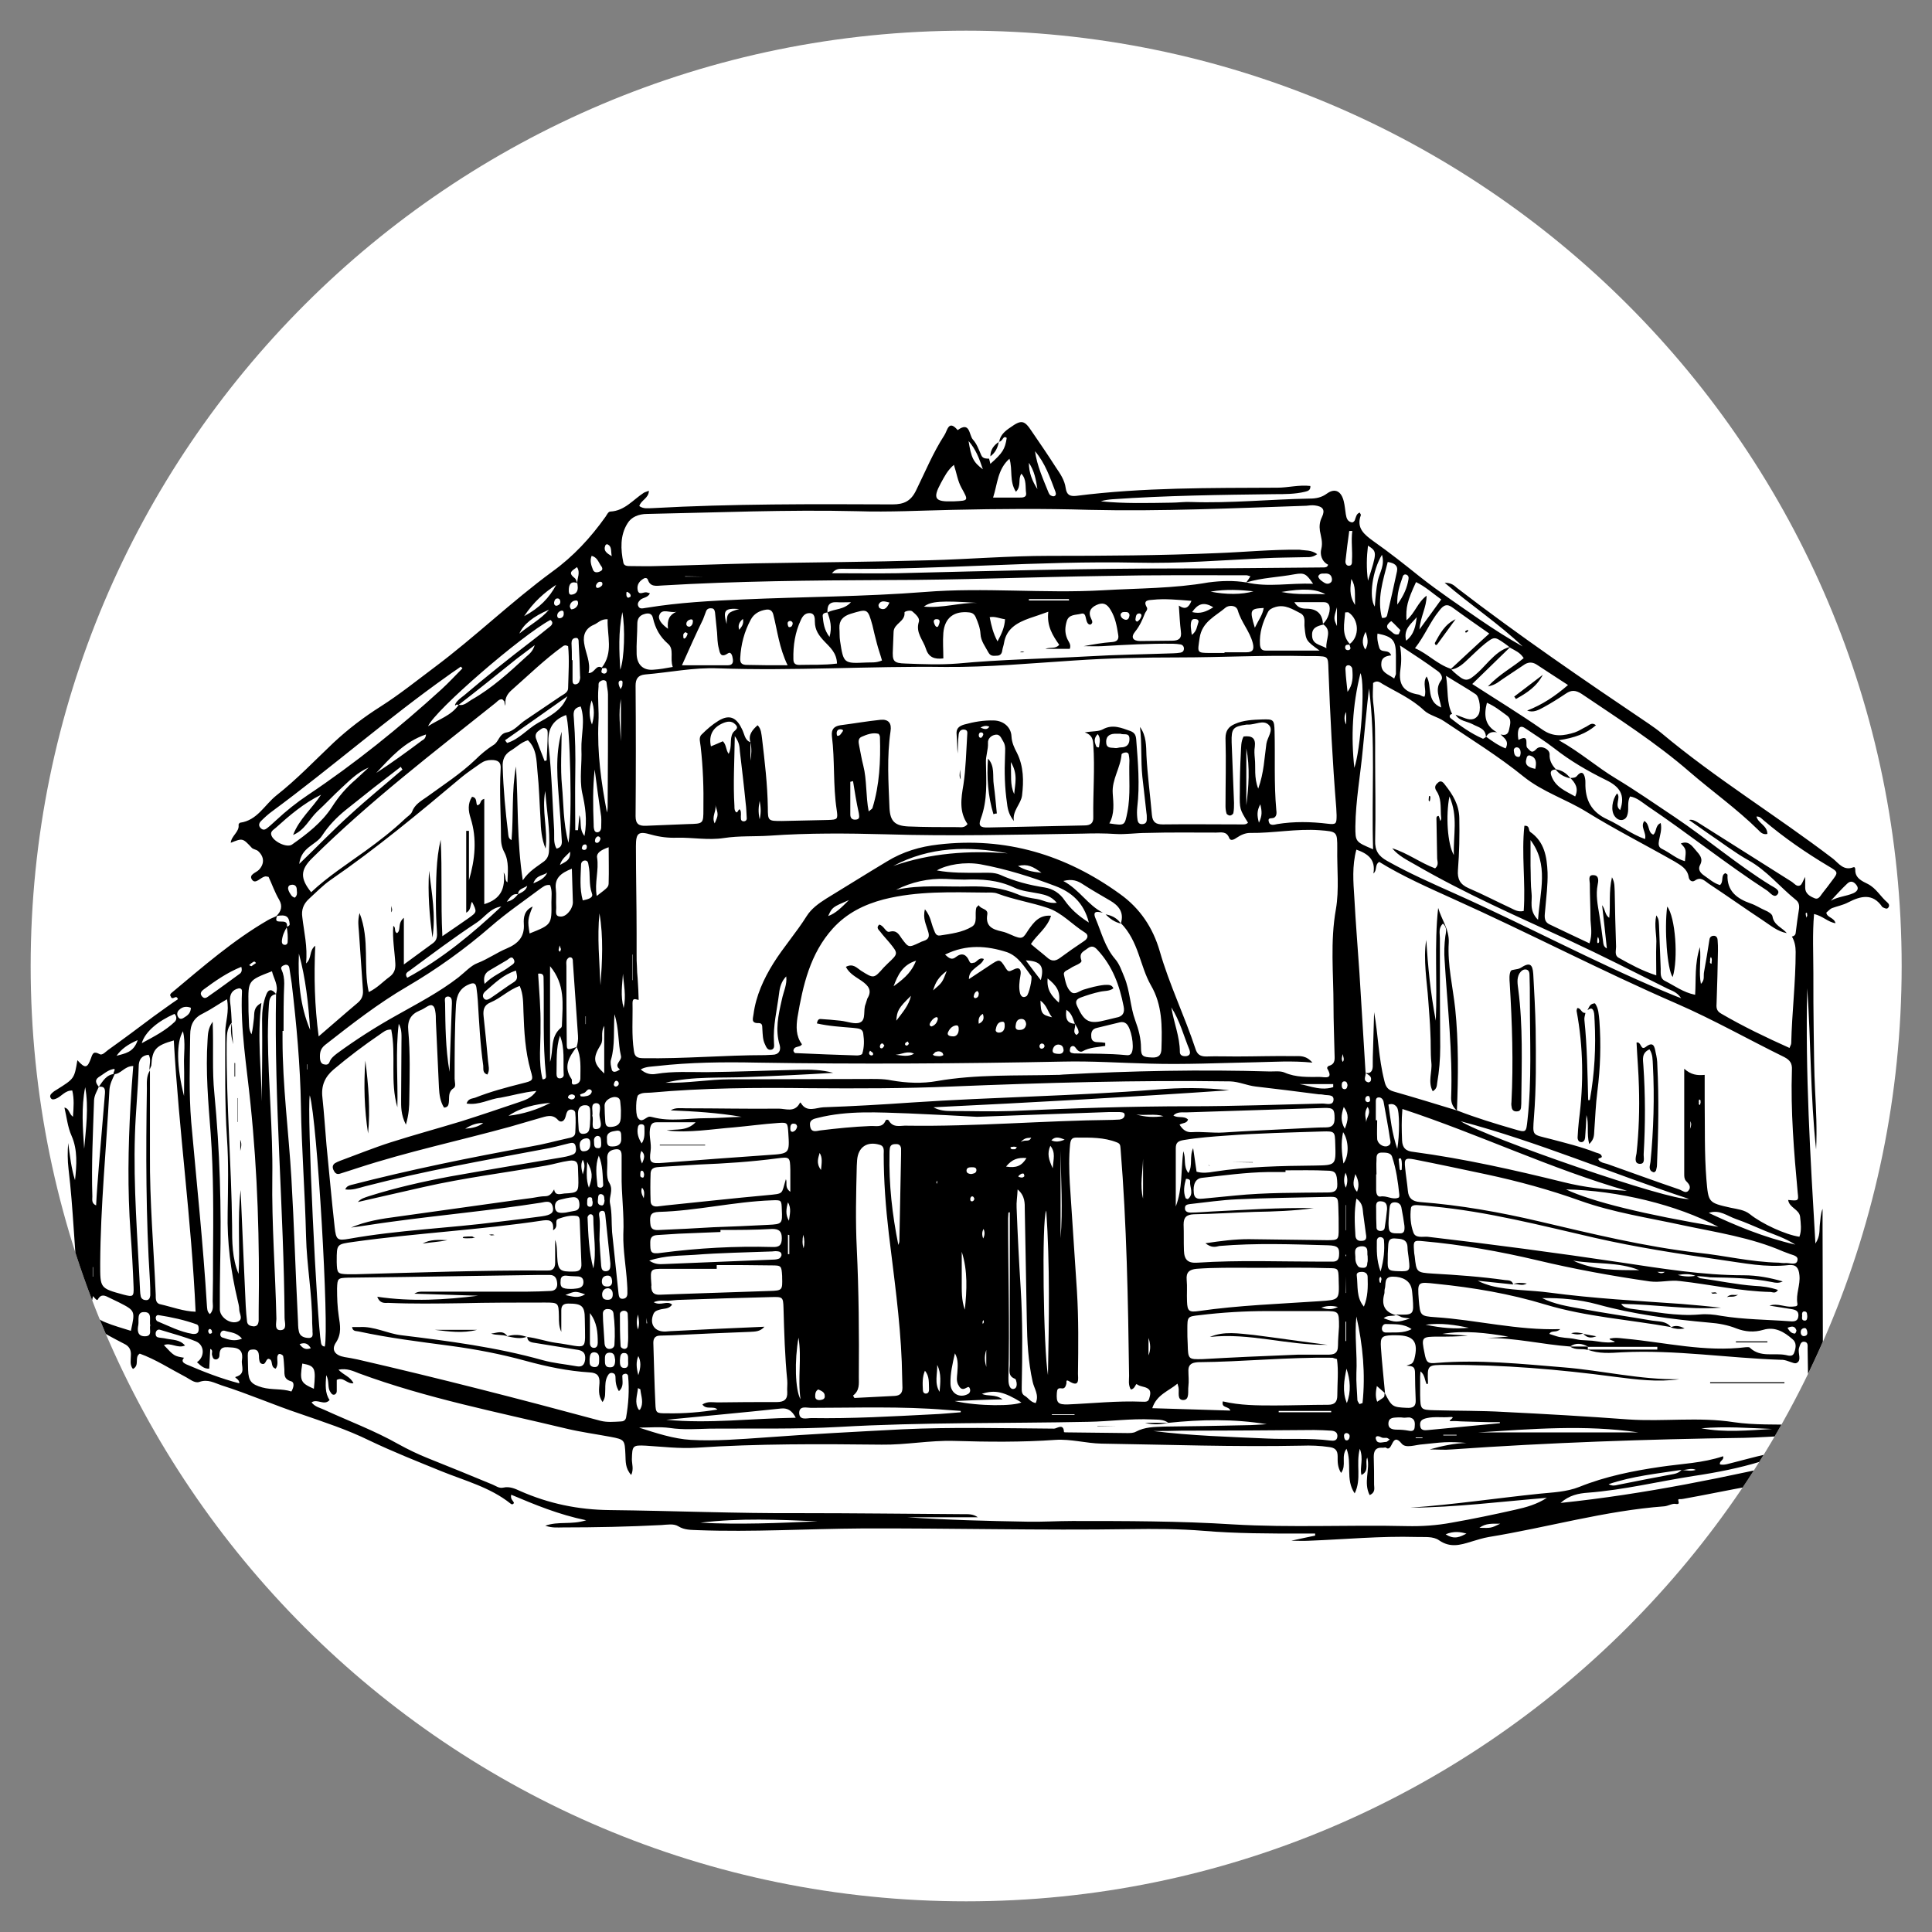 <?xml version="1.0" encoding="UTF-8"?> <!-- Generator: Adobe Illustrator 18.0.0, SVG Export Plug-In . SVG Version: 6.00 Build 0) --> <svg xmlns="http://www.w3.org/2000/svg" xmlns:xlink="http://www.w3.org/1999/xlink" id="Layer_1" x="0px" y="0px" viewBox="0 0 8503.9 8503.9" xml:space="preserve"><rect x="0" y="0" width="8503.9" height="8503.9" fill="#808080" stroke="none"/> <g> <path fill="#FFFFFF" d="M4252.7,8368.9C1978.6,8368.9,135,6525.3,135,4252.7C135,1978.6,1978.6,135,4252.7,135 s4117.7,1843.6,4117.7,4117.7C8368.9,6525.3,6525.3,8368.9,4252.7,8368.9"></path> </g> <g> <g> <defs> <path id="SVGID_1_" d="M135,4252.7c0,2272.6,1843.6,4116.2,4117.7,4116.2s4116.2-1843.6,4116.2-4116.2 C8368.9,1978.6,6525.3,135,4252.7,135S135,1978.6,135,4252.7"></path> </defs> <clipPath id="SVGID_2_"> <use xlink:href="#SVGID_1_" overflow="visible"></use> </clipPath> <path clip-path="url(#SVGID_2_)" d="M3018.2,2782.6c-9,3-12,10.5-10.5,18c0,4.5,0,15,9,7.5c6-4.5,7.5-13.5,10.5-19.5 C3027.2,2788.6,3021.2,2785.6,3018.2,2782.6 M2731.6,3033.2c4.5-9,7.5-12,7.5-15c0-9,6-25.5-9-22.5 C2718.1,2998.7,2722.6,3016.7,2731.6,3033.2 M4509.2,5176.8c-1.5-3-1.5-9-3-10.5c-9-3-15,3-21,7.5c-4.5,4.5-3,7.5,3,7.5 C4495.7,5184.3,4503.2,5184.3,4509.2,5176.8 M6019.8,4851.3c7.5,0,12-4.5,10.5-12c0-6-3-15-6-15c-9-1.5-15,4.5-15,15 C6009.3,4846.8,6013.8,4849.8,6019.8,4851.3 M4288.7,5275.8c-1.5-3-3-7.5-6-9c-7.5-3-10.5,3-12,9c0,6,0,12,7.5,12 C4284.2,5287.8,4288.7,5281.8,4288.7,5275.8 M2469.1,4177.7c-1.5-6-4.5-10.5-6-16.5c-1.5,7.5-3,13.5-4.5,21c0,1.5,4.5,4.5,6,7.5 C2467.6,4185.2,2467.6,4180.7,2469.1,4177.7 M7033.9,4123.7c-1.5,3-3,7.5-3,10.5c0,6-3,19.5,4.5,16.5 C7041.4,4147.7,7038.4,4132.7,7033.9,4123.7 M4122.2,5202.3c0,3-1.5,4.5,0,6c1.5,3,3,1.5,3-6c0-1.5-1.5-4.5-1.5-6 C4122.2,5199.3,4122.2,5202.3,4122.2,5202.3 M2569.6,3741.2c10.5,0,13.5-6,13.5-15c0-3-3-9-4.5-9c-9-1.5-15,3-16.5,12 C2559.1,3733.7,2562.1,3739.7,2569.6,3741.2 M7485.4,4852.8c-1.5-4.5,3-10.5-6-13.5c-1.5,4.5-3,7.5-1.5,12c0,4.5-3,12,6,12 C7482.4,4864.8,7483.9,4857.3,7485.4,4852.8 M4330.7,5820.3c0-3-1.5-7.5-1.5-10.5c-1.5,3-3,4.5-4.5,7.5c0,3,0,7.5,1.5,10.5 C4327.7,5824.8,4329.2,5821.8,4330.7,5820.3 M2650.6,2575.6c3-10.5-1.5-15-9-15c-9,0-15,7.5-18,15c-1.5,6,0,13.5,9,12 C2640.1,2586.1,2647.6,2580.1,2650.6,2575.6 M4315.7,3202.7c18,7.5,30,10.5,39-4.5C4342.7,3193.7,4330.7,3193.7,4315.7,3202.7 M7954.9,4029.2c0-4.5-1.5-7.5-1.5-12c-9,1.5-4.5,7.5-4.5,12c0,3,3,7.5,3,10.5C7953.4,4036.7,7953.4,4032.2,7954.9,4029.2 M6079.8,5635.8c1.5-6,1.5-12-4.5-16.5c-1.5,3-4.5,7.5-4.5,10.5c0,6,1.5,16.5,4.5,16.5C6081.3,5646.3,6076.8,5638.8,6079.8,5635.8 M4318.7,3247.7c3-3,7.5-7.5,9-13.5c1.5-6-3-10.5-9-10.5c-7.5,0-10.5,6-10.5,12C4308.2,3241.7,4309.7,3247.7,4318.7,3247.7 M4492.7,5026.8c22.5-13.5,36,3,46.5-19.5C4525.7,5010.3,4513.7,5004.3,4492.7,5026.8 M1126.6,4239.2c-3-6-6-7.5-10.5-6 c-7.5,4.5-13.5,9-19.5,15c3,1.5,7.5,4.5,10.5,4.5C1113.1,4248.2,1119.1,4243.7,1126.6,4239.2 M5925.3,5526.3c-1.5-1.5-1.5-4.5-3-6 c0,1.5,0,3,0,6c0,1.5,1.5,4.5,1.5,6C5923.8,5529.3,5923.8,5527.8,5925.3,5526.3 M4000.7,4594.7c-1.5-3-3-7.5-4.5-10.5 c-3,1.5-7.5,3-10.5,6c-4.5,6-1.5,12,6,12C3994.7,4602.2,3997.7,4597.7,4000.7,4594.7 M3892.7,4602.2c-3-3-4.5-7.5-7.5-9 c-7.5-1.5-10.5,4.5-12,10.5c-1.5,6,1.5,12,9,10.5C3886.7,4612.7,3889.7,4606.7,3892.7,4602.2 M924,5871.3c3-1.5,9-3,9-4.5 c0-6,0-12-4.5-15c-4.5-4.5-10.5-1.5-12,6C916.5,5862.3,918,5868.3,924,5871.3 M4476.2,5049.3c-7.5-1.5-13.5-3-18-1.5 c-3,0-16.5,0-7.5,9c3,3,12,1.5,18,1.5C4470.2,5058.3,4471.7,5053.8,4476.2,5049.3 M4597.7,4603.7c-1.5-7.5-6-10.5-12-10.5 c-6,0-10.5,6-10.5,12c0,6,4.5,12,12,10.5C4593.2,4614.2,4597.7,4609.7,4597.7,4603.7 M3841.7,4633.7c-3-1.5-7.5-6-12-9 c-1.5,3-4.5,7.5-4.5,10.5c0,6,4.5,10.5,12,10.5C3843.2,4644.2,3844.7,4641.2,3841.7,4633.7 M1351.6,4707.2h1.5v-22.5h-1.5V4707.2z M2500.6,4833.3c4.5,1.5,9,6,15,6c7.5,0,16.5-4.5,15-15c0-3-9-7.5-13.5-7.5C2508.1,4818.2,2499.1,4821.2,2500.6,4833.3 M5005.8,2736.1c9-6,15-13.5,18-24c1.5-7.5-3-12-9-12c-13.5,0-15,12-16.5,22.5C4996.8,2728.6,4998.3,2734.6,5005.8,2736.1 M6231.3,6327.3c0,1.5,0,1.5,0,3h30c0-1.5,0-1.5,0-3H6231.3z M7530.4,4212.2c-1.5,4.5-4.5,9-3,12c1.5,6-6,15,6,18 C7533.4,4231.7,7537.9,4221.2,7530.4,4212.2 M3034.7,2758.6c10.5-3,15-13.5,15-22.5c1.5-7.5-4.5-12-12-9 c-10.5,3-18,10.5-16.5,22.5C3022.7,2754.1,3025.7,2758.6,3034.7,2758.6 M5910.3,4639.7c-3,12-7.5,22.5,0,34.5 C5919.3,4663.7,5911.8,4651.7,5910.3,4639.7 M3270.2,2724.1c-18,15-22.5,30-16.5,48C3264.2,2758.6,3274.7,2748.1,3270.2,2724.1 M4308.2,4371.2c-1.5-3-4.5-9-6-9c-10.5,3-15,13.5-16.5,24c0,3,4.5,7.5,6,7.5C4305.2,4392.2,4308.2,4383.2,4308.2,4371.2 M3478.7,2733.1c-7.5,0-12,4.5-12,10.5s3,16.5,6,16.5c10.5,1.5,15-6,16.5-15C3489.2,2739.1,3486.2,2734.6,3478.7,2733.1 M2631.1,3681.2c-7.5,3-12,10.5-12,18c-1.5,6,3,12,10.5,10.5c7.5-1.5,12-10.5,13.5-18C2641.6,3685.7,2638.6,3681.2,2631.1,3681.2 M2775.1,2626.6c3-9-3-15-10.5-19.5c-4.5-3-7.5-3-7.5,3c0,7.5-1.5,16.5,7.5,21C2767.6,2631.1,2770.6,2628.1,2775.1,2626.6 M2845.6,5824.8c1.5,0,1.5,0,3,0c-1.5-7.5-1.5-15-3-24V5824.8z M2713.6,4782.2c7.5-3,12-9,9-18c-3-6-9-9-13.5-6c-4.5,3-6,9-7.5,15 C2701.6,4779.2,2706.1,4783.7,2713.6,4782.2 M7294.9,5598.3c9,4.5,19.5,10.5,33,0H7294.9z M3702.2,3210.2 c-13.5-1.5-19.5,6-19.5,18c0,4.5,1.5,10.5,3,10.5c12,1.5,16.5-10.5,22.5-18C3714.2,3213.2,3708.2,3211.7,3702.2,3210.2 M4329.2,5409.3c-7.5,13.5-7.5,27-1.5,42C4335.2,5436.3,4335.2,5422.8,4329.2,5409.3 M7438.9,4968.3c4.5-10.5,7.5-21,1.5-33 C7440.4,4945.8,7440.4,4957.8,7438.9,4968.3 M5928.3,6307.8c-12,0-13.5,9-12,16.5c0,6,4.5,15,7.5,15c9,3,15-4.5,16.5-13.5 C5941.8,6316.8,5938.8,6310.8,5928.3,6307.8 M5922.3,5161.8c-6,19.5-10.5,40.5,1.5,66C5932.8,5203.8,5932.8,5182.8,5922.3,5161.8 M2565.1,5104.8c-10.5,21-6,39,0,64.5C2572.6,5143.8,2577.1,5125.8,2565.1,5104.8 M1318.6,5916.3c15,21,28.5,25.5,49.5,18 C1356.1,5914.8,1344.1,5907.3,1318.6,5916.3 M2466.1,2646.1c-1.5-7.5-4.5-12-12-12c-10.5,0-13.5,9-15,16.5c-1.5,9,3,18,13.5,15 C2461.6,2662.6,2467.6,2656.6,2466.1,2646.1 M5931.3,4776.2c-1.5-7.5-3-16.5-13.5-16.5s-12,9-12,18c0,9,3,16.5,13.5,16.5 C5929.8,4792.7,5929.8,4783.7,5931.3,4776.2 M2808.1,5785.8c-6,24-7.5,42,0,66C2815.6,5827.8,2812.6,5809.8,2808.1,5785.8 M4627.7,5019.3c16.5,7.5,33,7.5,58.5-3C4659.2,5004.3,4642.7,5002.8,4627.7,5019.3 M4128.2,4483.7c-1.5-3-1.5-4.5-3-6 c-1.5-1.5-3,0-6,0c-12,4.5-19.5,15-25.5,25.5c-3,6-3,12,6,15C4114.7,4513.7,4125.2,4501.7,4128.2,4483.7 M2578.6,4473.2h-1.5v34.5 h1.5V4473.2z M2835.1,5167.8c-1.5-3-1.5-10.5-6-13.5c-7.5-4.5-10.5,3-10.5,9c0,7.5-3,18,7.5,19.5 C2833.6,5185.8,2835.1,5178.3,2835.1,5167.8 M7867.9,5844.3c7.5,13.5,16.5,25.5,33,25.5c1.5,0,7.5-10.5,6-15 C7899.4,5833.8,7884.4,5838.3,7867.9,5844.3 M2608.6,5289.3c-4.5-6,3-21-13.5-19.5c-10.5,0-10.5,12-10.5,19.5 c0,9-3,22.5,13.5,22.5C2608.6,5310.3,2608.6,5299.8,2608.6,5289.3 M5815.8,5755.8c22.5,6,43.5,12,73.5-3 C5857.8,5745.3,5836.8,5748.3,5815.8,5755.8 M3535.7,5434.8c-4.5,22.5-4.5,40.5,1.5,60C3541.7,5475.3,3541.7,5457.3,3535.7,5434.8 M6693.3,3313.7c0-12-4.5-22.5-15-24c-9-1.5-16.5,6-15,15c1.5,12,3,25.5,19.5,27C6693.3,3331.7,6691.8,3321.2,6693.3,3313.7 M4308.2,4506.2c22.5-10.5,24-25.5,18-43.5C4309.7,4471.7,4305.2,4485.2,4308.2,4506.2 M4932.3,2704.6c0,12,9,19.5,18,22.5 c13.5,4.5,19.5-6,21-16.5c1.5-9-4.5-16.5-13.5-16.5C4948.8,2694.1,4936.8,2691.1,4932.3,2704.6 M7954.9,5793.3 c-1.5-7.5,1.5-21-13.5-21c-9,0-10.5,10.5-9,18c0,9-4.5,22.5,12,22.5C7953.4,5812.8,7954.9,5803.8,7954.9,5793.3 M4134.2,2745.1 c3-9,3-18-7.5-19.5c-9-1.5-18,1.5-16.5,12c1.5,7.5,6,18,10.5,21C4131.2,2763.1,4131.2,2749.6,4134.2,2745.1 M409.5,5577.3H408v42 h1.5V5577.3z M2509.6,3748.7c-18,19.5-36,30-45,58.5C2490.1,3792.2,2511.1,3787.7,2509.6,3748.7 M2470.6,2688.1 c-10.5,3-18,10.5-18,22.5c0,6,4.5,12,12,10.5c12-1.5,18-10.5,16.5-22.5C2481.1,2694.1,2481.1,2686.6,2470.6,2688.1 M2409.1,3840.2 c-16.5,15-48,9-61.5,48C2379.1,3874.7,2398.6,3864.2,2409.1,3840.2 M2809.6,5968.8c-10.5,25.5-9,49.5,0,84 C2821.6,6016.8,2821.6,5992.8,2809.6,5968.8 M4341.2,6016.8v-75C4330.7,5974.8,4335.2,5994.3,4341.2,6016.8 M2692.6,2448.1 c-4.5-24,1.5-43.5-19.5-52.5c-1.5-1.5-9,3-9,6C2655.1,2424.1,2670.1,2434.6,2692.6,2448.1 M3343.7,3606.2c7.5-33,4.5-55.5,0-81 C3339.2,3550.7,3336.2,3571.7,3343.7,3606.2 M5925.3,3133.7c-10.5,19.5-9,37.5,0,55.5V3133.7z M2553.1,4818.2c1.5,3,1.5,4.5,3,7.5 c6,0,12,1.5,18,0c12-1.5,25.5-4.5,30-18c1.5-3,0-9-3-10.5c-15-9-19.5,9-30,13.5C2563.6,4813.7,2557.6,4815.2,2553.1,4818.2 M3472.7,5373.3c3-27,12-54-4.5-81C3460.7,5319.3,3456.2,5346.3,3472.7,5373.3 M7954.9,5862.3c-1.5-9-4.5-18-13.5-16.5 c-12,1.5-16.5,10.5-15,22.5c1.5,9,9,15,18,12C7953.4,5878.8,7956.4,5871.3,7954.9,5862.3 M2544.1,2659.6 c1.5-10.5-1.5-16.5-7.5-16.5c-16.5,0-27,10.5-28.5,25.5c0,4.5,4.5,13.5,7.5,13.5C2530.6,2680.6,2539.6,2671.6,2544.1,2659.6 M6166.8,5100.3c-1.5-1.5-4.5-3-6-1.5c-1.5,0-4.5,3-4.5,3c1.5,15,3,28.5,4.5,43.5c1.5,6,4.5,7.5,9,3 C6169.8,5133.3,6172.8,5116.8,6166.8,5100.3 M3508.7,4959.3c-1.5-10.5-7.5-13.5-16.5-13.5c-10.5,0-13.5,9-13.5,18 c0,7.5-1.5,18,10.5,18C3499.7,4978.8,3505.7,4971.3,3508.7,4959.3 M4105.7,4642.7c6,3,7.5,4.5,9,4.5c12,1.5,25.5,4.5,37.5-3 c0,0-1.5-7.5-4.5-10.5c-9-7.5-19.5-7.5-30-3C4114.7,4632.2,4111.7,4636.7,4105.7,4642.7 M6352.8,6315.3c0,0,0,1.5,0,3h58.5 c0,0,0-1.5,0-3H6352.8z M5055.3,5889.3v76.5C5065.8,5940.3,5064.3,5914.8,5055.3,5889.3 M3474.2,5436.3c-1.5,0-4.5-1.5-6-1.5v85.5 c1.5,0,4.5,0,6,0V5436.3z M6013.8,4941.3c-1.5-22.5,24-40.5,6-69C6001.8,4897.8,6012.3,4920.3,6013.8,4941.3 M2826.1,5227.8 c-7.5,16.5,0,31.5,7.5,46.5C2835.1,5259.3,2839.6,5242.8,2826.1,5227.8 M2826.1,5121.3c10.5-24,15-39-3-55.5 C2815.6,5083.8,2815.6,5097.3,2826.1,5121.3 M4825.8,3286.7c7.5,4.5,12,4.5,12-1.5c1.5-16.5,9-34.5-6-54 C4810.7,3252.2,4819.7,3270.2,4825.8,3286.7 M8035.9,6351.3c-31.5-15-31.5-15-52.5,13.5 C7999.9,6364.8,8017.9,6358.8,8035.9,6351.3 M2661.1,5284.8c-3-7.5,3-24-13.5-28.5c-12-3-15,9-15,15c0,13.5-7.5,31.5,15,34.5 C2656.6,5307.3,2659.6,5296.8,2661.1,5284.8 M6117.3,6336.3c-7.5-4.5-10.5-7.5-15-7.5c-9,0-16.5,1.5-24-3c-13.5-7.5-28.5-6-21,12 c7.5,19.5,28.5,9,45,9C6106.8,6345.3,6109.8,6340.8,6117.3,6336.3 M3915.2,2652.1c-19.5-4.5-37.5-12-48,9c-1.5,4.5,1.5,15,6,16.5 C3894.2,2688.1,3904.7,2674.6,3915.2,2652.1 M3145.7,3624.2c16.5-37.5,16.5-37.5,3-81C3154.7,3570.2,3130.7,3594.2,3145.7,3624.2 M5923.8,5617.8L5923.8,5617.8l-1.5,73.5h1.5V5617.8z M4681.7,4623.2c-1.5-15-6-24-22.5-25.5c-15,0-22.5,10.5-25.5,22.5 c-3,15,7.5,16.5,18,18C4665.2,4639.7,4678.7,4639.7,4681.7,4623.2 M3601.7,6115.8c-13.5,7.5-13.5,21-13.5,31.5 c0,12,10.5,16.5,22.5,15c10.5-1.5,21-4.5,19.5-18C3630.2,6126.3,3613.7,6121.8,3601.7,6115.8 M2127.1,4942.8 c-25.5,0-49.5,6-79.5,25.5C2082.1,4965.3,2106.1,4959.3,2127.1,4942.8 M2604.1,3082.7c-12,36-12,72,1.5,106.5 C2616.1,3154.7,2617.6,3118.7,2604.1,3082.7 M4273.7,5167.8c9-1.5,22.5-3,24-15c1.5-15-10.5-15-21-15s-22.5,1.5-22.5,15 C4254.2,5163.3,4263.2,5166.3,4273.7,5167.8 M5922.3,5902.8c1.5,0,1.5,0,3,0v-85.5c-1.5,0-1.5,0-3,0V5902.8z M4480.7,3811.7 c33,19.5,61.5,25.5,103.5,30C4548.2,3814.7,4522.7,3801.2,4480.7,3811.7 M3607.7,5074.8c-6,22.5-16.5,45,6,75 C3616.7,5118.3,3621.2,5095.8,3607.7,5074.8 M5541.3,3621.2c15-31.5,13.5-49.5,6-81C5532.3,3568.7,5532.3,3588.2,5541.3,3621.2 M3102.2,2538.1L3102.2,2538.1l-87-1.5v1.5H3102.2z M4396.7,4545.2c18,0,27-13.5,25.5-34.5c0-6-1.5-13.5-9-13.5 c-21,0-27,16.5-30,33C4380.2,4537.7,4386.2,4545.2,4396.7,4545.2 M4167.2,4273.7c-36,27-49.5,49.5-60,85.5 C4147.7,4324.7,4147.7,4324.7,4167.2,4273.7 M6511.8,6724.8c51,1.5,51,1.5,91.5-18C6568.8,6706.8,6540.3,6703.8,6511.8,6724.8 M1297.6,3951.2c10.5-9,10.5-19.5,9-30c0-12-1.5-25.5-18-27c-6,0-13.5,1.5-16.5,4.5c-7.5,9-3,19.5,1.5,28.5 C1279.6,3936.2,1282.6,3946.7,1297.6,3951.2 M2575.6,5697.3c-43.5-15-43.5-15-87,3C2520.1,5706.3,2542.6,5716.8,2575.6,5697.3 M6009.3,2859.1c16.5-25.5,10.5-52.5,1.5-78C5998.8,2805.1,5991.3,2830.6,6009.3,2859.1 M2694.1,5637.3c-1.5-12-4.5-24-22.5-22.5 c-13.5,1.5-22.5,9-22.5,25.5s9,22.5,24,22.5S2695.6,5653.8,2694.1,5637.3 M5884.8,2673.1c-15,49.5-15,49.5,0,82.5V2673.1z M4629.2,6225.3c0,1.5,1.5,1.5,1.5,3h99c0-1.5,0-1.5,0-3H4629.2z M4623.2,5043.3c-15,34.5-7.5,60,10.5,99 C4636.7,5100.3,4647.2,5073.3,4623.2,5043.3 M2646.1,5029.8c-1.5-12,1.5-28.5-15-30c-10.5,0-18,10.5-16.5,22.5 c1.5,13.5-3,33,19.5,31.5C2647.6,5053.8,2646.1,5040.3,2646.1,5029.8 M5919.3,4968.3c15-37.5,19.5-63-4.5-96 C5902.8,4908.3,5899.8,4933.8,5919.3,4968.3 M4023.2,4638.2c-28.5-15-54,3-81,4.5C3969.2,4645.7,3996.2,4653.2,4023.2,4638.2 M4197.2,4561.7c7.5,0,21-6,22.5-27c0-10.5,1.5-24-13.5-21c-16.5,3-28.5,16.5-34.5,33C4170.2,4555.7,4176.2,4561.7,4197.2,4561.7 M6454.8,6750.3c-27-7.5-55.5-12-91.5,3C6402.3,6778.9,6427.8,6763.9,6454.8,6750.3 M3736.7,3961.7 c-73.5,31.5-73.5,31.5-91.5,70.5C3678.2,4020.2,3702.2,3996.2,3736.7,3961.7 M6757.8,3384.2c6-28.5,4.5-49.5-22.5-58.5 c-10.5-3-15,4.5-16.5,13.5C6709.8,3367.7,6727.8,3378.2,6757.8,3384.2 M5965.8,5167.8c-6,24-18,51,7.5,78 C5985.3,5214.3,5977.8,5191.8,5965.8,5167.8 M5245.8,2794.6c22.5-16.5,22.5-37.5,28.5-54c3-6,0-13.5-7.5-15 c-7.5-1.5-18-3-22.5,7.5C5238.3,2751.1,5242.8,2770.6,5245.8,2794.6 M5001.3,4905.3c39,12,79.5,13.5,120,7.5 C5082.3,4900.8,5040.3,4911.3,5001.3,4905.3 M4579.7,4404.2c1.5,57,6,63,51,73.5C4611.2,4453.7,4609.7,4426.7,4579.7,4404.2 M5922.3,5416.8c0-1.5,1.5-1.5,1.5-3v-109.5h-1.5V5416.8z M2784.1,4201.7h-1.5v112.5h1.5V4201.7z M6163.8,2773.6 c-12-12-24-25.5-39-39c-1.5-1.5-10.5,6-13.5,10.5c-9,9-7.5,19.5,3,27c13.5,9,22.5,25.5,42,19.5 C6157.8,2790.1,6159.3,2784.1,6163.8,2773.6 M3253.7,2680.6c-64.5-4.5-72,6-55.5,66C3199.7,2698.6,3202.7,2695.6,3253.7,2680.6 M4428.2,5134.8c45,7.5,69-3,90-37.5C4480.7,5094.3,4455.2,5101.8,4428.2,5134.8 M4516.7,4507.7c-1.5-16.5-10.5-24-24-22.5 c-18,1.5-21,18-22.5,31.5c-1.5,13.5,7.5,18,19.5,16.5C4506.2,4533.2,4515.2,4522.7,4516.7,4507.7 M5220.3,5188.8 c-7.5,27-13.5,55.5-1.5,85.5c1.5,1.5,9,4.5,10.5,3c27-22.5,7.5-51,9-75C5239.8,5196.3,5236.8,5188.8,5220.3,5188.8 M2595.1,5982.3 c1.5,13.5-4.5,30,16.5,34.5c19.5,3,25.5-7.5,25.5-25.5c0-16.5,3-36-19.5-39C2596.6,5950.8,2596.6,5968.8,2595.1,5982.3 M4566.2,2152.6c-6-40.5-13.5-81-37.5-115.5C4528.7,2080.6,4543.7,2118.1,4566.2,2152.6 M840,4435.7c-19.5-7.5-37.5-4.5-51,9 c-10.5,9-12,22.5-3,34.5c9,10.5,19.5,3,28.5-3C829.5,4467.2,840,4455.2,840,4435.7 M2728.6,5988.3c0,15,0,33,19.5,33 c21,0,16.5-19.5,16.5-33c0-13.5,3-33-18-33C2728.6,5955.3,2730.1,5974.8,2728.6,5988.3 M5802.3,2536.6c1.5,9,9,16.5,18,22.5 c12,9,25.5,16.5,39,3c3-3,4.5-12,3-16.5c-3-18-16.5-22.5-33-21C5820.3,2524.6,5808.3,2523.1,5802.3,2536.6 M2742.1,4285.7 c-3,48-12,96,3,151.5C2757.1,4381.7,2745.1,4333.7,2742.1,4285.7 M2677.6,5670.3c-15,0-24,7.5-27,22.5c-1.5,18,4.5,28.5,24,28.5 c15,0,22.5-7.5,22.5-24C2697.1,5683.8,2692.6,5673.3,2677.6,5670.3 M5947.8,2548.6c-3,34.5-12,69,16.5,114 C5962.8,2613.1,5968.8,2580.1,5947.8,2548.6 M606,4578.2c-42,18-72,39-93,69C549,4636.7,588,4633.7,606,4578.2 M5247.3,2694.1 c36,9,61.5-1.5,93-21C5296.8,2646.1,5271.3,2659.6,5247.3,2694.1 M2808.1,6109.8c-3,33-16.5,63,3,94.5c0,1.5,6,1.5,6,0 c18-30,4.5-58.5,1.5-88.5C2818.6,6114.3,2815.6,6114.3,2808.1,6109.8 M2598.1,5029.8c0-9-3-19.5-16.5-19.5 c-19.5,1.5-31.5,12-30,33c1.5,12,3,27,21,24C2592.1,5065.8,2599.6,5052.3,2598.1,5029.8 M2592.1,5227.8c18-49.5,16.5-69-7.5-114 C2583.1,5154.3,2578.6,5191.8,2592.1,5227.8 M2604.1,2446.6c-9,22.5-1.5,42,6,61.5c6,15,22.5,12,33,6c13.5-6,7.5-18,0-27 C2634.1,2473.6,2628.1,2452.6,2604.1,2446.6 M4009.7,4383.2c-55.5,54-61.5,66-64.5,109.5 C3972.2,4456.7,4000.7,4425.2,4009.7,4383.2 M4705.7,2643.1c0-1.5,0-4.5-1.5-6h-175.5c0,1.5,0,4.5,0,6H4705.7z M5031.3,5100.3 c-1.5,58.5-15,117,0,175.5V5100.3z M4071.2,6033.3c-12,28.5-10.5,57-9,85.5c0,7.5,4.5,16.5,15,15c10.5-1.5,12-10.5,12-18 C4087.7,6087.3,4092.2,6058.8,4071.2,6033.3 M2733.1,3262.7v-186C2721.1,3138.2,2730.1,3201.2,2733.1,3262.7 M4263.2,1941.1 c12,75,21,93,63,124.5C4309.7,2016.1,4294.7,1977.1,4263.2,1941.1 M2824.6,5032.8c15-22.5,12-46.5,12-70.5c0-6-1.5-12-10.5-13.5 c-9-1.5-16.5,3-18,12C2802.1,4986.3,2809.6,5010.3,2824.6,5032.8 M2707.6,5985.3c-3-12,0-31.5-25.5-31.5c-21,1.5-19.5,18-19.5,33 c0,15,0,31.5,21,31.5C2704.6,6019.8,2707.6,6004.8,2707.6,5985.3 M6235.8,2716.6c-22.5,28.5-60,51-46.5,103.5 C6225.3,2791.6,6231.3,2754.1,6235.8,2716.6 M1065.1,5892.3c-24-28.5-51-27-75-34.5c-9-3-16.5,1.5-19.5,10.5 c-3,9,1.5,18,10.5,19.5C1006.6,5896.8,1032.1,5905.8,1065.1,5892.3 M2977.7,2692.6c-27,7.5-63-16.5-75,13.5 c-9,19.5,10.5,42,37.5,61.5C2935.7,2728.6,2946.2,2706.1,2977.7,2692.6 M5523.3,2763.1c16.5-34.5,34.5-57,39-87 C5502.3,2679.1,5499.3,2683.6,5523.3,2763.1 M6274.8,5830.8c70.5,15,130.5,19.5,190.5,13.5 C6405.3,5832.3,6346.8,5821.8,6274.8,5830.8 M2416.6,2683.6c-70.5,30-112.5,64.5-130.5,105 C2332.6,2751.1,2380.6,2725.6,2416.6,2683.6 M4611.2,4306.7c-4.5,51,18,78,49.5,106.5C4669.7,4363.7,4648.7,4336.7,4611.2,4306.7 M5628.3,6210.3c0,1.5,0,3,0,6h231c0-1.5,0-3,0-6H5628.3z M4125.2,6007.8c1.5,39-13.5,81,10.5,118.5 C4138.7,6087.3,4144.7,6046.8,4125.2,6007.8 M4581.2,4314.2c16.5-61.5,0-84-66-87C4537.7,4257.2,4558.7,4285.7,4581.2,4314.2 M5931.3,3045.2c24-31.5,24-64.5,21-99c0-9-7.5-16.5-15-18c-13.5-1.5-16.5,10.5-15,21C5923.8,2983.7,5928.3,3013.7,5931.3,3045.2 M4464.2,3495.2c3-43.5,18-87-15-141C4452.2,3411.2,4444.7,3454.7,4464.2,3495.2 M5913.3,5121.3c25.5-34.5,24-100.5-1.5-138 C5901.3,5031.3,5905.8,5074.8,5913.3,5121.3 M6150.3,2661.1c30-42,43.5-75,49.5-112.5c1.5-9-1.5-16.5-10.5-19.5 c-10.5-3-15,6-16.5,13.5C6160.8,2577.1,6148.8,2610.1,6150.3,2661.1 M5485.8,3294.2v250.5 C5496.3,3462.2,5502.3,3378.2,5485.8,3294.2 M6021.3,2401.6c-6,51-7.5,99,0,154.5C6061.8,2428.6,6061.8,2428.6,6021.3,2401.6 M2607.1,4911.3c7.5,19.5-9,60,16.5,58.5c36-1.5,15-40.5,15-63c0-18,12-52.5-16.5-51C2596.6,4858.8,2611.6,4891.8,2607.1,4911.3 M2635.6,5086.8c-16.5,43.5-10.5,87-6,130.5c0,7.5,6,10.5,13.5,10.5s12-6,12-12C2652.1,5172.3,2653.6,5128.8,2635.6,5086.8 M3754.7,3438.2c-4.5,1.5-7.5,1.5-12,3c0,48,0,96,0,144c0,15,7.5,24,24,22.5c19.5-1.5,15-15,13.5-28.5 C3769.7,3532.7,3762.2,3484.7,3754.7,3438.2 M2695.6,5046.3c24,0,40.5-9,39-36c-1.5-15,4.5-37.5-22.5-33c-19.5,3-43.5,6-40.5,36 C2671.6,5029.8,2670.1,5047.8,2695.6,5046.3 M5926.8,6024.3c-10.5,51-19.5,100.5,1.5,151.5 C5947.8,6124.8,5943.3,6073.8,5926.8,6024.3 M6213.3,5850.3c-36-25.5-75-21-114-22.5c-9,0-15,7.5-16.5,16.5c-1.5,13.5,6,21,18,21 C6138.3,5863.8,6177.3,5869.8,6213.3,5850.3 M3933.2,4341.2c58.5-42,81-69,99-112.5C3972.2,4246.7,3951.2,4293.2,3933.2,4341.2 M5706.3,4771.7c34.5-4.5,96,34.5,162,13.5c0-4.5,0-9,0-13.5H5706.3z M5952.3,2337.1c-4.5,0-9,0-13.5,0c-6,43.5-12,88.5-16.5,132 c-1.5,10.5,4.5,22.5,16.5,21c13.5-1.5,12-15,12-24C5953.8,2422.6,5946.3,2380.6,5952.3,2337.1 M2422.6,4854.3 c-66,6-129,19.5-184.5,57C2302.6,4903.8,2365.6,4884.3,2422.6,4854.3 M8058.4,3964.7c31.5-18,67.5-19.5,99-33 c13.5-6,27-18,15-34.5c-10.5-15-25.5-24-42-7.5C8104.9,3913.7,8082.4,3939.2,8058.4,3964.7 M7488.4,6286.8 c103.5,19.5,208.5,9,312,3C7696.9,6285.3,7591.9,6277.8,7488.4,6286.8 M3514.7,5887.8c-18,100.5-15,229.5,9,271.5 C3510.2,6069.3,3529.7,5977.8,3514.7,5887.8 M6076.8,5596.8c15-54,18-94.5,15-136.5c0-9-7.5-15-16.5-15s-15,7.5-15,16.5 C6060.3,5500.8,6057.3,5542.8,6076.8,5596.8 M4390.7,2823.1c18-33,31.5-63,33-97.5c-24-3-43.5-13.5-67.5-9 C4363.7,2754.1,4371.2,2787.1,4390.7,2823.1 M5640.3,2605.6c73.5,15,133.5,6,193.5,10.5 C5793.3,2592.1,5736.3,2589.1,5640.3,2605.6 M2448.1,2574.1c-52.5,34.5-99,75-141,138C2374.6,2676.1,2418.1,2631.1,2448.1,2574.1 M5517.3,2602.6c-58.5-6-118.5-10.5-189,1.5C5395.8,2617.6,5467.8,2617.6,5517.3,2602.6 M4300.7,2653.6 c-157.5-10.5-202.5-7.5-234,16.5C4149.2,2677.6,4224.2,2652.1,4300.7,2653.6 M2397.1,3349.7c3-1.5,6-1.5,9-3 c1.5-37.5,4.5-75,4.5-114c0-10.5,1.5-22.5-10.5-27c-12-4.5-19.5,4.5-28.5,10.5c-13.5,9-18,22.5-10.5,39 C2373.1,3288.2,2385.1,3319.7,2397.1,3349.7 M2596.6,5779.8c0,43.5,0,88.5,0,132c0,12,6,21,18,21c12,0,16.5-10.5,16.5-22.5 C2631.1,5865.3,2628.1,5820.3,2596.6,5779.8 M661.5,5833.8c-6-21,12-60-28.5-58.5c-31.5,0-21,36-24,55.5c-4.5,22.5-6,51,28.5,51 C673.5,5881.8,655.5,5850.3,661.5,5833.8 M2512.6,5673.3c4.5,0,13.5,0,22.5-1.5c18-1.5,33-7.5,33-28.5c0-24-18-25.5-34.5-25.5 c-15,0-28.5-1.5-43.5-3c-16.5,0-22.5,9-22.5,22.5C2464.6,5665.8,2473.6,5673.3,2512.6,5673.3 M6019.8,5529.3 c-4.5-15,9-46.5-30-43.5c-36,4.5-22.5,33-24,54c0,10.5,3,21,9,30c6,10.5,16.5,10.5,27,10.5c13.5,0,16.5-10.5,16.5-21 C6021.3,5550.3,6019.8,5541.3,6019.8,5529.3 M370.5,5056.8c7.5-90,21-180,4.5-271.5C357,4875.3,364.5,4965.3,370.5,5056.8 M2643.1,4336.7c7.5-105,13.5-211.5-4.5-316.5C2628.1,4125.2,2638.6,4230.2,2643.1,4336.7 M6105.3,5322.3c0-18-3-33-25.5-34.5 c-27-3-22.5,19.5-22.5,34.5c0,27,0,54,1.5,81c0,9,7.5,15,18,15c9,0,16.5-4.5,18-13.5C6099.3,5377.8,6102.3,5350.8,6105.3,5322.3 M4668.2,5449.8c10.5-126,1.5-256.5,0-385.5V5449.8z M6082.8,2442.1c-42,69-58.5,187.5-31.5,228c3-40.5,6-78,13.5-115.5 C6073.8,2518.6,6096.3,2485.6,6082.8,2442.1 M2133.1,4330.7c34.5-36,78-51,112.5-78c10.5-7.5,24-13.5,16.5-28.5 c-9-19.5-21-4.5-30,1.5c-25.5,15-51,30-76.5,45C2136.1,4281.2,2125.6,4299.2,2133.1,4330.7 M4932.3,3229.7c-10.5,0-18,0-27,0 c-25.5,1.5-39,15-36,42c3,24,24,18,39,21c7.5,1.5,16.5-3,25.5-3c28.5,0,39-16.5,37.5-40.5 C4969.8,3223.7,4944.3,3235.7,4932.3,3229.7 M2659.6,4515.2c-18,33-1.5,60-15,82.5c-36,58.5-34.5,81,15,127.5V4515.2z M2464.6,4558.7c-18,55.5-13.5,112.5-15,168c0,10.5,3,22.5,18,19.5c9-1.5,15-9,13.5-18C2478.1,4671.2,2487.1,4614.2,2464.6,4558.7 M4555.7,1986.1c9,64.5,36,123,60,183c1.5,3,4.5,9,7.5,10.5c4.5,3,12,6,16.5,4.5c9-3,9-10.5,6-19.5 C4621.7,2101.6,4600.7,2038.6,4555.7,1986.1 M6150.3,5056.8c10.5-61.5,10.5-166.5-1.5-183c-7.5-10.5-18-18-37.5-12 C6120.3,4923.3,6126.3,4986.3,6150.3,5056.8 M2490.1,5337.3c6-1.5,22.5-4.5,39-7.5c19.5-3,22.5-16.5,21-33c-1.5-18-9-28.5-28.5-27 c-19.5,1.5-37.5,6-55.5,10.5c-21,4.5-25.5,21-22.5,39C2448.1,5338.8,2463.1,5340.3,2490.1,5337.3 M5155.8,4434.2 c10.5,66,37.5,129,37.5,196.5c0,15,13.5,19.5,28.5,18c18-3,18-15,13.5-28.5C5209.8,4558.7,5193.3,4492.7,5155.8,4434.2 M2730.1,2947.7c18-46.5,22.5-184.5,9-253.5C2721.1,2785.6,2725.6,2866.6,2730.1,2947.7 M1381.6,6112.8c9-91.5,6-100.5-51-111 C1318.6,6078.3,1323.1,6087.3,1381.6,6112.8 M6379.8,3505.7c-16.5,84-9,208.5,19.5,258C6396.3,3673.7,6418.8,3594.2,6379.8,3505.7 M2611.6,5583.3c15-75,0-150,0-223.5c0-9-4.5-16.5-15-15c-4.5,1.5-10.5,9-10.5,13.5C2589.1,5433.3,2592.1,5508.3,2611.6,5583.3 M2764.6,5854.8L2764.6,5854.8c0-24,0-46.5-1.5-70.5c0-9-7.5-15-16.5-15c-9,0-18,6-18,15c0,46.5,0,93,3,139.5 c0,7.5,9,13.5,18,13.5c10.5-1.5,13.5-9,13.5-18C2766.1,5896.8,2764.6,5875.8,2764.6,5854.8 M2517.1,2905.7h3c0,30,0,58.5,0,88.5 c0,9,1.5,18,12,18c9,0,16.5-6,18-13.5c3-7.5,4.5-16.5,3-24c-1.5-48-3-97.5-6-145.5c0-10.5,0-24-15-21c-12,1.5-16.5,10.5-16.5,22.5 C2517.1,2854.6,2517.1,2880.1,2517.1,2905.7 M4233.2,5509.8c0,42,0,85.5,0,127.5c0,43.5-1.5,85.5,13.5,127.5 C4255.7,5679.3,4260.2,5593.8,4233.2,5509.8 M768,4462.7c-72,31.5-129,78-144,129c55.5-30,105-55.5,145.5-94.5 C778.5,4488.2,778.5,4473.2,768,4462.7 M2598.1,4924.8c0-9,0-15,0-21c-1.5-15,4.5-37.5-19.5-39c-22.5-1.5-34.5,12-34.5,36 c0,22.5,1.5,46.5,3,69c0,10.5,6,21,18,21c13.5,0,25.5-4.5,28.5-19.5C2598.1,4954.8,2596.6,4938.3,2598.1,4924.8 M6003.3,5751.3 c18-43.5,18-87,16.5-130.5c0-15-10.5-22.5-25.5-22.5c-12,0-24,3-22.5,15C5977.8,5661.3,5968.8,5710.8,6003.3,5751.3 M810,4824.2 c0-46.5,1.5-93,0-139.5c-1.5-46.5,7.5-93-4.5-145.5C775.5,4587.2,777,4695.2,810,4824.2 M1062.1,4255.7c-63,25.5-114,61.5-165,99 c-10.5,7.5-19.5,18-7.5,31.5c12,13.5,22.5,3,33-4.5c43.5-30,85.5-61.5,129-93C1059.1,4284.2,1068.1,4276.7,1062.1,4255.7 M1875.1,3232.7c-94.5,31.5-156,102-219,169.5c69-45,135-93,201-142.5C1864.6,3255.2,1873.6,3250.7,1875.1,3232.7 M5970.3,5275.8 c-10.5,57-7.5,108-4.5,159c0,18,9,28.5,27,27c22.5,0,22.5-13.5,19.5-30c-4.5-30-7.5-58.5-12-88.5 C5997.3,5322.3,6000.3,5296.8,5970.3,5275.8 M2565.1,3963.2c21-4.5,48-10.5,40.5-30c-15-42-6-84-15-124.5c-1.5-10.5-3-22.5-18-21 c-9,1.5-15,9-15,18C2556.1,3856.7,2550.1,3909.2,2565.1,3963.2 M2704.6,4464.2c-4.5,72,3,136.5-15,199.5c-4.5,13.5,0,30,3,43.5 c1.5,10.5,12,12,19.5,9c6-1.5,10.5-6,16.5-9c-30-22.5,10.5-37.5,4.5-60C2719.6,4590.2,2725.6,4530.2,2704.6,4464.2 M3598.7,6696.3 c-171-7.5-343.5-15-516,6C3255.2,6711.3,3427.7,6703.8,3598.7,6696.3 M6924.4,5548.8c93,43.5,192,42,291,42 C7122.4,5553.3,7021.9,5565.3,6924.4,5548.8 M2223.1,3258.2c3,4.5,6,9,9,12c54-16.5,88.5-61.5,136.5-88.5 c85.5-46.5,108-69,129-117C2398.6,3135.2,2310.1,3196.7,2223.1,3258.2 M2617.6,3387.2c-9,81-7.5,160.5-4.5,241.5 c0,6,0,13.5,1.5,19.5c1.5,9,6,16.5,16.5,15c9-1.5,13.5-9,15-18c0-16.5,1.5-34.5,0-51C2635.6,3525.2,2626.6,3456.2,2617.6,3387.2 M6180.3,6240.3C6180.3,6238.8,6180.3,6238.8,6180.3,6240.3c-9-1.5-16.5-1.5-25.5-1.5c-18,1.5-42-1.5-43.5,25.5 c-1.5,25.5,19.5,28.5,39,28.5c16.5,0,33,1.5,49.5,4.5c15,3,25.5,1.5,27-15c1.5-16.5,3-36-18-42 C6202.8,6237.3,6190.8,6240.3,6180.3,6240.3 M2271.1,4272.2c-57,18-93,55.5-133.5,90c-10.5,9-16.5,21-7.5,33c9,10.5,21,3,28.5-1.5 c36-24,69-49.5,105-72C2283.1,4308.2,2274.1,4291.7,2271.1,4272.2 M1978.6,4717.7c3-106.5,7.5-204,10.5-301.5 c0-13.5,0-28.5-16.5-30c-19.5,0-13.5,18-13.5,30C1960.6,4513.7,1960.6,4611.2,1978.6,4717.7 M4203.2,5956.8 c-10.5,45-21,90-19.5,135c1.5,42,40.5,64.5,78,43.5c7.5-4.5,10.5-13.5,7.5-22.5c-4.5-13.5-10.5-6-18-3c-18,10.5-27-1.5-34.5-16.5 c-7.5-16.5-4.5-33-3-49.5C4215.2,6016.8,4219.7,5985.3,4203.2,5956.8 M874.5,5850.3c0-7.5,0-18-9-21 c-54-19.5-109.5-31.5-166.5-40.5c-6-1.5-12,1.5-13.5,10.5c0,6,1.5,13.5,7.5,16.5c51,21,99,46.5,154.5,55.5 C865.5,5872.8,874.5,5868.3,874.5,5850.3 M6181.8,5395.8c-3-22.5-7.5-51-13.5-81c-3-16.5-16.5-24-33-22.5 c-16.5,1.5-18,15-19.5,28.5c-1.5,27-6,55.5-3,82.5c1.5,31.5,30,24,49.5,25.5C6180.3,5428.8,6183.3,5418.3,6181.8,5395.8 M2656.6,5845.8L2656.6,5845.8c1.5,22.5,3,46.5,4.5,69c1.5,13.5,9,24,24,22.5c12-1.5,19.5-9,19.5-19.5c3-46.5,1.5-93-4.5-138 c-3-16.5-16.5-18-28.5-18c-12,1.5-18,9-18,21C2653.6,5803.8,2655.1,5824.8,2656.6,5845.8 M3207.2,3318.2c16.5-31.5,3-64.5,18-91.5 c7.5-13.5,31.5-19.5,10.5-39c-16.5-16.5-36-12-54-4.5c-45,19.5-63,54-52.5,102c18-7.5,36-15,52.5-22.5 C3198.2,3279.2,3193.7,3298.7,3207.2,3318.2 M2638.6,5457.3c1.5,34.5,4.5,73.5,7.5,114c1.5,13.5,4.5,25.5,22.5,24 c16.5-1.5,18-15,18-28.5c0-1.5,0-4.5,0-6c-7.5-72-15-142.5-22.5-214.5c-1.5-9-3-18-15-16.5c-10.5,1.5-13.5,10.5-12,19.5 C2643.1,5383.8,2638.6,5416.8,2638.6,5457.3 M2679.1,3729.2c-34.5,12-54,25.5-51,45c9,55.5-12,112.5-1.5,169.5 c51-39,52.5-39,52.5-61.5C2680.6,3834.2,2679.1,3786.2,2679.1,3729.2 M2388.1,4750.7c15,0,16.5-9,15-18 c-15-142.5-7.5-285-10.5-427.5c0-9,0-22.5-24-19.5c4.5,76.5,12,154.5,10.5,232.5C2380.6,4596.2,2368.6,4672.7,2388.1,4750.7 M1365.1,4533.2c-7.5-114-19.5-226.5-49.5-336C1311.1,4312.7,1320.1,4426.7,1365.1,4533.2 M2733.1,4887.3c0-7.5-1.5-22.5-3-37.5 c0-9-4.5-16.5-13.5-19.5c-22.5-7.5-55.5,12-55.5,36c0,22.5,1.5,46.5,3,70.5c1.5,24,13.5,25.5,34.5,22.5 C2739.1,4951.8,2731.6,4921.8,2733.1,4887.3 M4201.7,6166.8c106.5,24,262.5,22.5,294,6c-75-46.5-117-57-174-37.5 c27,12,57,0,91.5,24C4335.2,6160.8,4269.2,6163.8,4201.7,6166.8 M7902.4,5478.3c-48-30-91.5-43.5-132-60 c-43.5-18-85.5-37.5-129-52.5c-39-13.5-73.5-43.5-120-27C7639.9,5394.3,7759.9,5445.3,7902.4,5478.3 M6055.8,4930.8c1.5,0,3,0,6,0 c0,27-1.5,55.5,0,82.5c1.5,21,27,37.5,45,31.5c21-7.5,12-24,10.5-37.5c-7.5-52.5-18-103.5-27-156c-1.5-10.5-9-21-21-21 c-15,0-13.5,13.5-13.5,24C6055.8,4881.3,6055.8,4906.8,6055.8,4930.8 M6601.8,6264.3c0-1.5,0-3,0-4.5c-16.5,0-33,0-49.5,0 c-19.5,0-37.5-1.5-57-1.5c-16.5,0-34.5-1.5-51-1.5c-19.5,0-37.5-3-57-1.5c-24,1.5,30-21-6-18c-33,3-67.5-3-100.5,4.5 c-19.5,4.5-31.5,10.5-30,31.5c1.5,25.5,21,22.5,37.5,21C6393.3,6283.8,6498.3,6274.8,6601.8,6264.3 M6136.8,2986.7 c4.5-13.5,7.5-16.5,7.5-21c0-27,0-55.5,0-82.5c0-64.5-13.5-81-81-94.5c-3,21,1.5,42,7.5,61.5c7.5,27,42,4.5,52.5,34.5 c-24,3-43.5,9-43.5,39C6079.8,2961.2,6109.8,2967.2,6136.8,2986.7 M4444.7,5335.8c-1.5,0-4.5,1.5-6,1.5c0,9-1.5,16.5-1.5,25.5 c0,234,7.5,468,1.5,702c0,10.5,0,21,3,31.5c3,10.5,10.5,21,22.5,16.5c10.5-3,12-16.5,10.5-27c-1.5-6-3-15-6-16.5 c-34.5-12-24-40.5-24-64.5c0-126,0-250.5,0-376.5C4444.7,5530.8,4444.7,5433.3,4444.7,5335.8 M4435.7,3756.2 c-174-33-343.5-30-504,55.5C4095.2,3754.7,4264.7,3742.7,4435.7,3756.2 M6082.8,2719.6c18,1.5,21-6,22.5-10.5 c15-64.5,30-129,43.5-193.5c6-27-12-37.5-40.5-42C6087.3,2556.1,6060.3,2635.6,6082.8,2719.6 M3234.2,3240.2 c-1.5,112.5-7.5,208.5-1.5,307.5c0,9,0,18,4.5,24c10.5,15,13.5-19.5,21-6c6,10.5,1.5,25.5,3,37.5c0,7.5,4.5,12,12,12 c10.5,0,15-7.5,13.5-16.5c-1.5-21-1.5-42-4.5-63c-7.5-76.5-16.5-151.5-25.5-228C3255.2,3288.2,3255.2,3268.7,3234.2,3240.2 M5983.8,6180.3c4.5-1.5,9-3,13.5-4.5c13.5-127.5,1.5-255-27-381c-9,82.5,4.5,166.5,0,249c-1.5,40.5,3,81,4.5,120 C5976.3,6169.8,5980.8,6174.3,5983.8,6180.3 M5961.3,3379.7c27-76.5,49.5-364.5,27-417C5952.3,3106.7,5946.3,3243.2,5961.3,3379.7 M6156.3,5595.3c48,1.5,51-1.5,45-49.5c-1.5-19.5-6-37.5-6-57c-1.5-36-30-36-54-37.5c-33-3-30,21-31.5,42 c-1.5,16.5-1.5,34.5-1.5,51C6106.8,5590.8,6109.8,5593.8,6156.3,5595.3 M6736.8,3697.7c0,37.5,0,76.5,0,114c1.5,40.5,0,81,4.5,120 c4.5,34.5-13.5,75,28.5,117C6778.9,3921.2,6817.9,3805.7,6736.8,3697.7 M4198.7,2046.1c-28.5,24-42,52.5-57,79.5 c-37.5,69-27,84,52.5,81c1.5,0,4.5,0,6,0c64.5-3,63-3,31.5-60C4215.2,2116.6,4210.7,2082.1,4198.7,2046.1 M6190.8,2730.1 c37.5-31.5,49.5-79.5,88.5-108c0,51-27,91.5-31.5,148.5c36-49.5,66-90,96-132c-37.5-27-70.5-57-111-76.5 C6193.8,2646.1,6187.8,2673.1,6190.8,2730.1 M4371.2,2190.1c42,0,79.5,0,117,0c12,0,30,0,28.5-18c-4.5-28.5,3-61.5-21-87 c-16.5,24,1.5,54-24,79.5c-30-46.5-13.5-97.5-28.5-145.5C4390.7,2065.6,4390.7,2130.1,4371.2,2190.1 M4605.2,5328.3 c-21,39-12,613.5,7.5,724.5C4617.2,5811.3,4621.7,5569.8,4605.2,5328.3 M1771.6,3387.2c-3-3-4.5-7.5-7.5-12 c-39,30-79.5,61.5-118.5,91.5c-42,33-82.5,66-124.5,99c-40.5,33-75,69-103.5,112.5c-27,42-91.5,49.5-100.5,124.5 c81-78,150-150,223.5-216C1615.6,3517.7,1695.1,3453.2,1771.6,3387.2 M2517.1,3823.7c-49.5,19.5-76.5,42-70.5,90 c3,25.5,0,51,1.5,76.5c1.5,16.5-7.5,40.5,13.5,43.5c21,4.5,39-12,51-31.5c4.5-9,9-19.5,9-30 C2520.1,3925.7,2518.6,3877.7,2517.1,3823.7 M2206.6,3990.2c-48,6-72,46.5-108,70.5c-100.5,66-198,139.5-295.5,211.5 c-9,6-24,13.5-10.5,31.5C1947.1,4219.7,2080.6,4108.7,2206.6,3990.2 M2421.1,4252.7v421.5c16.5-51-1.5-111,49.5-151.5 c3-3,3-12,3-18C2476.6,4419.2,2488.6,4333.7,2421.1,4252.7 M6507.3,6304.8h703.5C6976.9,6270.3,6742.8,6289.8,6507.3,6304.8 M2932.7,6249.3c189,18,375-6,570-9c-18-34.5-39-43.5-66-40.5C3268.7,6217.8,3100.7,6232.8,2932.7,6249.3 M6058.8,5169.3h-1.5 c0,22.5,0,46.5,0,69c0,13.5,4.5,30,18,28.5c28.5-6,54,16.5,81,4.5c3-1.5,3-7.5,3-12c-6-57-13.5-112.5-31.5-166.5 c-6-21-30-19.5-49.5-19.5c-21,1.5-19.5,19.5-19.5,33C6057.3,5127.3,6058.8,5148.3,6058.8,5169.3 M3943.7,3916.7 c108-24,216-12,324-15c73.5-1.5,142.5,6,211.5,34.5c27,12,57,16.5,85.5,21c27,4.5,51,21,87,16.5c-25.5-30-51-34.5-78-40.5 c-37.5-7.5-76.5-10.5-111-27c-70.5-33-142.5-37.5-217.5-34.5c-27,0-55.5-1.5-82.5-3C4086.2,3865.7,4012.7,3882.2,3943.7,3916.7 M3954.2,5479.8c1.5-6,4.5-10.5,4.5-16.5c3-127.5,4.5-255,7.5-382.5c0-9,0-16.5,0-25.5c-1.5-12-7.5-19.5-21-19.5 c-13.5,0-25.5,1.5-28.5,18c-1.5,9-1.5,16.5-1.5,25.5C3912.2,5212.8,3927.2,5346.3,3954.2,5479.8 M409.5,5704.8 c-15,58.5,3,96,54,115.5c36,15,75,25.5,112.5,37.5c19.5-88.5,19.5-88.5-54-126c-13.5-6-27-13.5-40.5-19.5c-18-9-36-19.5-51,7.5 C427.5,5727.3,417,5713.8,409.5,5704.8 M2671.6,3576.2c1.5-7.5,3-15,3-24c1.5-165,1.5-330,1.5-495c0-16.5-4.5-33-6-49.5 c0-7.5-3-12-10.5-13.5c-9-1.5-16.5,3-22.5,9c-4.5,7.5-1.5,16.5-3,24c-4.5,51,3,100.5,0,151.5 C2628.1,3312.2,2646.1,3444.2,2671.6,3576.2 M2556.1,3109.7c-37.5,7.5-31.5,33-30,55.5c6,81,7.5,160.5,6,241.5 c-1.5,82.5,0,165,0,247.5c4.5,0,7.5,0,12,0c1.5-21,4.5-40.5,6-66c12,30-3,58.5,22.5,91.5c13.5-72,3-132-10.5-192 c-12-61.5,0-126-3-190.5C2557.6,3234.2,2577.1,3171.2,2556.1,3109.7 M4882.8,3624.2c69,10.5,67.5,10.5,79.5-49.5 c15-76.5,6-151.5,9-228c0-7.5-1.5-16.5-3-25.5c-1.5-7.5-9-10.5-15-9c-6,0-15,4.5-16.5,7.5c-4.5,60-43.5,111-39,172.5 C4900.8,3535.7,4906.8,3582.2,4882.8,3624.2 M2857.6,5548.8c30,19.5,49.5,15,67.5,15c159-6,318-13.5,478.5-19.5 c9,0,18-1.5,25.5-4.5c4.5-1.5,9-9,10.5-13.5c1.5-9-3-16.5-13.5-18c-7.5-1.5-16.5-1.5-25.5,0c-114,4.5-229.5,6-343.5,15 C2994.2,5527.8,2929.7,5524.8,2857.6,5548.8 M3823.7,3571.7c7.5-7.5,15-10.5,16.5-15c31.5-102,36-207,33-312c0-6-4.5-15-7.5-15 c-25.5-6-49.5,3-73.5,13.5c-16.5,7.5-13.5,24-10.5,39c6,28.5,10.5,58.5,18,87C3816.2,3433.7,3810.2,3502.7,3823.7,3571.7 M5076.3,6298.8c168,21,333,25.5,499.5,33c93,4.5,187.5-3,280.5,9c13.5,1.5,27,1.5,30-15c3-19.5-9-27-25.5-28.5 c-25.5-1.5-51-3-76.5-3c-195,1.5-391.5,3-586.5,3C5155.8,6298.8,5116.8,6298.8,5076.3,6298.8 M4864.8,4590.2c0,4.5,0,9,0,13.5 c-34.5,6-69,6-100.5,24c-9,4.5-19.5-1.5-27-12c-6-9-13.5-16.5-24-7.5c-3,3-4.5,12-4.5,16.5c1.5,10.5,10.5,10.5,19.5,12 c76.5,1.5,151.5,0,228,7.5c10.5,1.5,21,0,25.5-12c12-27-3-108-24-126c-9-7.5-19.5-9-30-6c-33,7.5-66,16.5-99,24 c-21,4.5-27,18-25.5,37.5c0,19.5,12,25.5,28.5,25.5C4843.8,4587.2,4854.3,4588.7,4864.8,4590.2 M4792.7,4060.7 c-22.5-90-79.5-135-147-160.5c-106.5-40.5-216-75-330-96c-69-12-148.5,1.5-192,27c63,12,127.5,10.5,190.5,10.5c30,0,60-3,88.5,9 c63,28.5,127.5,45,195,55.5c37.5,6,67.5,25.5,88.5,57C4711.7,3999.2,4743.2,4029.2,4792.7,4060.7 M1213.6,6024.3 c-27-7.5-7.5-40.5-33-43.5c-12,4.5-10.5,27-27,22.5c-12-3-12-15-13.5-25.5c0-6,0-12-1.5-19.5c-3-16.5-15-19.5-28.5-18 c-18,0-19.5,13.5-19.5,27c0,21,1.5,42,1.5,63c1.5,49.5,15,63,61.5,76.5c43.5,12,87,4.5,129,18c10.5-18,15-40.5-1.5-45 c-37.5-10.5-27-37.5-30-60c-1.5-16.5-1.5-33-4.5-49.5c0-4.5-7.5-9-13.5-10.5c-7.5-1.5-10.5,4.5-12,10.5 C1218.1,5985.3,1227.1,6004.8,1213.6,6024.3 M4159.7,4201.7c18,16.5,30,25.5,48,10.5c27-21,46.5-10.5,58.5,18c3,6,6,12,18,7.5 c15,1.5,22.5-27,46.5-16.5c-7.5,19.5-24,27-36,37.5c-13.5,12-30,22.5-30,51c34.5-22.5,63-42,93-61.5c40.5-27,43.5-28.5,67.5,10.5 c12,19.5,15,19.5,36,9c25.5-13.5,36-1.5,30,28.5c-4.5,25.5-7.5,51-1.5,75c3,12,12,24,28.5,13.5c10.5-6,27-79.5,21-88.5 c-30-40.5-57-87-106.5-105C4344.2,4162.7,4254.2,4155.2,4159.7,4201.7 M7563.4,5400.3c-181.5-97.5-444-160.5-670.5-165 C7006.9,5289.3,7239.4,5346.3,7563.4,5400.3 M6162.3,2841.1c7.5,45,6,76.5,1.5,108c-9,64.5,15,97.5,79.5,108 c10.5,1.5,16.5,10.5,27,9c10.5-28.5-10.5-58.5,9-88.5c25.5,42-3,109.5,64.5,136.5c-7.5-45-30-81,0-120c9-12-1.5-31.5-18-42 C6274.8,2914.7,6223.8,2881.6,6162.3,2841.1 M4558.7,6175.8c16.5-36-7.5-64.5-13.5-94.5c-19.5-87-24-177-25.5-265.5 c-3-163.5-6-327-9-490.5c0-30,1.5-61.5-31.5-90c-1.5,33-6,57-4.5,81c4.5,118.5,10.5,237,18,355.5c9,144,7.5,288,4.5,432 c0,19.5-1.5,33,16.5,42C4527.2,6154.8,4536.2,6171.3,4558.7,6175.8 M1413.1,3498.2c-76.5,37.5-139.5,91.5-201,147 c-9,7.5-22.5,15-18,30c7.5,28.5,69,58.5,91.5,42c66-46.5,130.5-96,175.5-165c28.5-45,63-85.5,103.5-120c19.5-18,39-36,58.5-54 c-49.5,21-84,57-121.5,91.5c-36,33-69,69-105,102c-36,34.5-55.5,82.5-106.5,103.5C1317.1,3604.7,1374.1,3558.2,1413.1,3498.2 M4228.7,6216.3c0-1.5,0-3,0-6c-21-1.5-42-3-63-4.5c-199.5-16.5-397.5-9-597-9c-18,0-49.5-10.5-51,21c0,36,33,24,54,24 c178.5,3,355.5-7.5,534-16.5C4146.2,6223.8,4188.2,6219.3,4228.7,6216.3 M2961.2,2935.7c-13.5-37.5,7.5-78-21-102 c-36-31.5-55.5-67.5-66-112.5c-4.5-22.5-21-24-39-18c-21,6-30,21-30,42c0,45-4.5,88.5-3,133.5c1.5,48,30,73.5,75,69 C2902.7,2946.2,2928.2,2941.7,2961.2,2935.7 M3684.2,2920.7c-1.5-48-31.5-72-55.5-97.5c-24-25.5-42-49.5-42-87 c0-15,0-37.5-24-37.5c-19.5,0-30,13.5-37.5,30c-25.5,54-34.5,112.5-33,172.5c0,19.5,9,25.5,25.5,25.5 C3571.7,2925.2,3625.7,2928.2,3684.2,2920.7 M3001.7,2928.2c33,0,64.5,0,94.5,0c36,0,72,0,108,0c21,0,24-13.5,21-30 c-1.5-12-7.5-31.5-21-22.5c-33,22.5-36-3-40.5-22.5c-6-22.5-6-46.5-7.5-69c-3-30-6-58.5-9-88.5c-1.5-7.5-3-16.5-13.5-18 c-12-1.5-21,1.5-25.5,12c-4.5,12-9,24-13.5,36C3063.2,2790.1,3033.2,2857.6,3001.7,2928.2 M6429.3,4935.3 c117,73.5,924,352.5,1005.1,342C7089.4,5163.3,6768.4,5025.3,6429.3,4935.3 M3882.2,2907.2c-7.5-27-16.5-51-22.5-75 c-7.5-27-13.5-54-19.5-79.5c-21-75-21-73.5-96-51c-33,10.5-51,28.5-49.5,63c1.5,19.5,0,39,3,57c15,99,16.5,99,114,94.5 C3832.7,2914.7,3853.7,2919.2,3882.2,2907.2 M5244.3,2644.6c-61.5-4.5-117-10.5-171-4.5c-15,1.5-45,0-25.5,33 c6,10.5-6,19.5-9,28.5c-10.5,27-22.5,54-42,78c-21,25.5-10.5,42,22.5,42c46.5,0,93-1.5,139.5-1.5c28.5,0,43.5-9,39-40.5 c-4.5-36-6-70.5-9-114C5217.3,2685.1,5232.3,2674.6,5244.3,2644.6 M7959.4,6418.8c-70.5-13.5-139.5-7.5-207,13.5 c-97.5,30-198,49.5-298.5,64.5c-154.5,24-307.5,61.5-465,73.5c-40.5,3-81,10.5-120,45C7243.9,6576.3,7600.9,6501.3,7959.4,6418.8 M2736.1,5167.8c0-27,0-55.5,0-82.5c0-28.5-16.5-30-39-24c-24,7.5-25.5,25.5-24,45c1.5,34.5-7.5,73.5,9,100.5c19.5,33-3,60,3,90 c9,40.5,6,84,9,126c9,90,19.5,181.5,28.5,271.5c1.5,10.5,3,22.5,16.5,22.5c16.5,0,22.5-10.5,22.5-24c0-15,0-30-1.5-45 c-4.5-72-18-144-16.5-214.5C2748.1,5344.8,2734.6,5256.3,2736.1,5167.8 M2472.1,3220.7c0,79.5-6,159,1.5,238.5 c7.5,78,4.5,159,28.5,250.5c18-102,7.5-520.5-10.5-562.5c-64.5,24-84,69-76.5,138c13.5,123,16.5,246,24,369 c1.5,27-4.5,55.5,10.5,81c27-6,24-27,22.5-45c-3-51-6-102-10.5-153C2454.1,3432.2,2442.1,3325.7,2472.1,3220.7 M5808.3,2863.6 c-60-43.5-60-43.5-66-102c-3-21,7.5-49.5-19.5-63c-33-16.5-66-39-108-27c-15,4.5-28.5,10.5-34.5,24c-22.5,43.5-37.5,90-34.5,141 c1.5,18,7.5,27,25.5,27H5808.3z M3466.7,2928.2c-37.5-78-45-153-63-223.5c-4.5-18-16.5-24-33-21c-28.5,4.5-52.5,18-66,43.5 c-28.5,52.5-43.5,109.5-46.5,169.5c-1.5,22.5,7.5,30,30,30C3342.2,2928.2,3396.2,2928.2,3466.7,2928.2 M6043.8,3738.2 c-7.5-241.5,12-475.5-18-708c-10.5,88.5-18,177-27,265.5c-10.5,114-31.5,226.5-33,342C5965.8,3705.2,5965.8,3705.2,6043.8,3738.2 M5389.8,2874.1v-3c31.5,0,63,0,96,0c27,0,36-10.5,28.5-40.5c-13.5-52.5-51-91.5-66-144c-7.5-25.5-42-22.5-54-12 c-43.5,37.5-103.5,61.5-114,133.5c-9,64.5-15,66,48,66C5347.8,2874.1,5368.8,2874.1,5389.8,2874.1 M1363.6,4821.2 c-13.5,69,31.5,996.1,49.5,1090.6c1.5,9,7.5,15,16.5,15C1449.1,5844.3,1396.6,4933.8,1363.6,4821.2 M3171.2,5413.8c0,3,0,6,0,9 c-61.5,3-123,4.5-184.5,7.5c-31.5,1.5-63,4.5-94.5,6c-21,1.5-30,10.5-30,31.5c0,43.5,0,54,49.5,46.5c162-21,325.5-30,487.5-25.5 c30,1.5,42-7.5,42-39c0-30-12-40.5-42-40.5C3324.2,5413.8,3247.7,5413.8,3171.2,5413.8 M2035.6,2941.7c-3-3-4.5-4.5-7.5-7.5 c-18,13.5-37.5,25.5-55.5,39c-267,189-513,405-775.5,598.5c-16.5,12-33,27-48,42c-10.5,10.5-12,22.5,0,33c10.5,9,19.5,4.5,28.5-3 c13.5-10.5,25.5-22.5,37.5-33c43.5-40.5,90-78,139.5-111c208.5-139.5,403.5-297,588-465 C1975.6,3004.7,2005.6,2971.7,2035.6,2941.7 M4900.8,4350.2c-18,13.5-39,10.5-58.5,15c-28.5,6-57,15-85.5,25.5 c-19.5,7.5-25.5,18-15,39c31.5,69,54,79.5,127.5,60c15-3,28.5-7.5,43.5-10.5c28.5-4.5,39-21,33-49.5c-18-93-49.5-178.5-115.5-249 c-13.5-15-25.5-19.5-43.5-6c-16.5,13.5-39,18-27,52.5c4.5,13.5-31.5,22.5-48,34.5c-12,9-33,12-28.5,30c6,27,10.5,57,31.5,75 c16.5,13.5,36-4.5,54-10.5c30-9,61.5-18,93-21C4876.8,4335.2,4893.3,4332.2,4900.8,4350.2 M3139.7,5401.8L3139.7,5401.8 c81-3,160.5-6,241.5-10.5c61.5-3,63-4.5,60-67.5c-1.5-42-1.5-42-43.5-40.5c-168,6-331.5,46.5-498,51 c-34.5,1.5-40.5,13.5-37.5,49.5c1.5,31.5,21,31.5,43.5,30C2983.7,5410.8,3061.7,5406.3,3139.7,5401.8 M5658.3,5151.3 c0,3,0,4.5,0,7.5c-25.5,0-51,0-76.5,0c-97.5,1.5-195,15-291,25.5c-28.5,3-40.5,28.5-36,67.5c3,28.5,24,25.5,42,24 c46.5-4.5,93-9,139.5-13.5c135-13.5,271.5-12,406.5-13.5c25.5,0,45-3,43.5-37.5c-1.5-48-7.5-58.5-45-58.5 C5781.3,5149.8,5719.8,5151.3,5658.3,5151.3 M5191.8,4950.3c13.5,21,28.5,34.5,54,33c46.5-3,93,4.5,139.5,1.5 c112.5-7.5,225-12,337.5-18c39-1.5,76.5-4.5,114-4.5c27,0,37.5-12,37.5-39c0-40.5-4.5-48-48-46.5c-202.5,6-403.5,13.5-606,19.5 c-18,0-39-3-55.5,13.5c19.5,13.5,46.5,0,64.5,18C5223.3,4945.8,5206.8,4941.3,5191.8,4950.3 M4300.7,4915.8 c-84-4.5-192-10.5-301.5-15c-133.5-4.5-267-13.5-399,19.5c-19.5,4.5-39,9-34.5,36c4.5,30,25.5,22.5,43.5,19.5 c73.5-9,147-16.5,222-19.5c24-1.5,52.5,9,66-22.5c3-7.5,12-6,15-1.5c19.5,34.5,52.5,21,79.5,22.5c301.5,4.5,603-22.5,904.5-25.5 c10.5,0,21-1.5,31.5-1.5c12-1.5,21-7.5,22.5-18c1.5-15-12-13.5-22.5-15c-15,0-30,0-45,0 C4698.2,4900.8,4512.2,4908.3,4300.7,4915.8 M3154.7,5568.3c0,6,0,10.5,0,16.5c-76.5,0-153,0-229.5,0c-63,0-63,0-58.5,63 c0,4.5,1.5,9,0,13.5c0,27,10.5,39,39,37.5c27-1.5,55.5-1.5,82.5-3c133.5-4.5,267-9,400.5-13.5c55.5-1.5,55.5-4.5,54-60 c0-1.5,0-4.5,0-6c-3-45-3-46.5-48-46.5C3315.2,5568.3,3234.2,5568.3,3154.7,5568.3 M2323.6,3258.2c-30,9-51,31.5-76.5,46.5 c-27,16.5-36,40.5-34.5,70.5c3,97.5,12,195,24,292.5c1.5,10.5,0,22.5,15,30c9-108,0-217.5,19.5-324c10.5,162,3,325.5,30,501 c28.5-42,63-60,94.5-84c16.5-13.5,21-31.5,21-51c6-87-10.5-171-16.5-258c-16.5,85.5,12,169.5,1.5,253.5c-18-42-21-87-22.5-130.5 c-4.5-70.5-6-139.5-13.5-210C2361.1,3346.7,2362.6,3295.7,2323.6,3258.2 M3061.7,4939.8c-57,0-114,0-171,0c-21,0-27,10.5-30,31.5 c-4.5,31.5,7.5,61.5,3,94.5c-7.5,52.5,0,57,55.5,52.5c154.5-12,309-24,463.5-34.5c93-6,93-6,87-99c-3-42-3-45-43.5-42 c-66,4.5-130.5,13.5-196.5,19.5c-97.5,7.5-196.5,25.5-295.5,13.5C2976.2,4968.3,3022.7,4980.3,3061.7,4939.8 M6172.8,4881.3 c-4.5,51-3,94.5-1.5,138c1.5,33,16.5,48,51,51c223.5,30,442.5,79.5,661.5,133.5c90,22.5,183,33,277.5,37.5 C6826.9,5145.3,6510.3,4992.3,6172.8,4881.3 M1248.1,4537.7c-1.5,0-3,0-4.5,0c0,12,0,25.5,0,37.5c0,204,27,406.5,39,610.5 c12,205.5,18,412.5,28.5,618c1.5,19.5,0,39,4.5,57c4.5,22.5,25.5,28.5,45,28.5c22.5-1.5,13.5-22.5,15-34.5c0-10.5-1.5-21-1.5-31.5 c0-127.5-24-253.5-27-381c-4.5-192-19.5-382.5-22.5-573c-3-181.5-19.5-360-40.5-540c-3-22.5-7.5-46.5-10.5-69 c-1.5-9-7.5-15-18-13.5c-10.5,3-22.5,9-16.5,21c9,19.5,12,39,12,61.5C1248.1,4396.7,1248.1,4467.2,1248.1,4537.7 M3478.7,5245.8 c0-37.5,0-66,0-96c-1.5-57-1.5-58.5-58.5-51c-114,15-228,22.5-343.5,27c-57,3-114,7.5-171,10.5c-19.5,1.5-40.5,1.5-42,28.5 c-1.5,40.5-1.5,81,0,121.5c0,18,12,25.5,30,24c12-1.5,25.5-3,37.5-4.5c148.5-15,295.5-31.5,444-45c78-7.5,63-3,84-70.5 C3466.7,5205.3,3451.7,5226.3,3478.7,5245.8 M5266.8,5157.3c25.5,7.5,51,4.5,76.5,0c147-22.5,295.5-25.5,444-27 c93-1.5,93-1.5,90-94.5c-1.5-55.5-1.5-57-57-55.5c-139.5,4.5-280.5,7.5-420,18c-63,4.5-126,9-189,19.5c-28.5,4.5-36,13.5-36,37.5 c0,85.5,0,169.5,0,255c30-78,22.5-157.5,33-243c13.5,33-1.5,64.5,22.5,96c21-34.5,3-70.5,21-109.5 C5257.8,5094.3,5262.3,5125.8,5266.8,5157.3 M5565.3,5580.3L5565.3,5580.3c-21,0-42,0-63,0c-78,0-157.5-1.5-235.5,4.5 c-31.5,3-46.5,15-43.5,48c3,31.5,0,63,1.5,96c1.5,42,9,48,51,42c177-25.5,355.5-31.5,532.5-43.5c87-6,87-4.5,84-93 c0-1.5,0-4.5,0-6c-1.5-45-1.5-46.5-48-46.5C5752.8,5578.8,5658.3,5580.3,5565.3,5580.3 M2421.1,3895.7c-21-3-31.5,9-43.5,16.5 c-72,54-147,105-216,165c-114,99-237,187.5-367.5,264c-129,75-246,166.5-363,258c-22.5,18-24,37.5-22.5,61.5 c1.5,10.5,4.5,21,16.5,24c12,3,21,1.5,25.5-10.5c6-16.5,19.5-27,33-37.5c84-61.5,171-117,262.5-168c93-52.5,186-100.5,271.5-166.5 c28.5-22.5,55.5-52.5,84-63c46.5-18,85.5-46.5,129-64.5c49.5-21,79.5-51,75-109.5c-1.5-25.5,1.5-58.5,39-75 c-22.5,55.5-22.5,63-13.5,118.5c97.5-39,97.5-39,96-138C2427.1,3945.2,2431.6,3921.2,2421.1,3895.7 M5710.8,5962.8 c28.5,0,79.5,0,130.5,0c28.5,0,48-3,48-40.5c0-27,3-55.5,4.5-82.5c0-67.5,0-69-66-69c-82.5,0-166.5,0-249,0 c-100.5,0-199.5,6-298.5,18c-54,6-54,6-54,63c0,21,0,42,1.5,64.5c1.5,67.5,3,67.5,66,66 C5424.3,5974.8,5556.3,5968.8,5710.8,5962.8 M5884.8,5982.3c-7.5-1.5-13.5-4.5-19.5-6c-198-3-394.5,18-592.5,19.5 c-4.5,0-9,1.5-12,1.5c-19.5,3-30,13.5-30,34.5c0,24,3,46.5,0,70.5c-3,21,6,58.5-21,60c-31.5,1.5-18-36-22.5-55.5 c-1.5-4.5-1.5-7.5-4.5-16.5c-39,33-91.5,48-111,108c118.5,3,229.5,7.5,343.5,10.5c-6-21-40.5-9-33-40.5c76.5,18,151.5,18,228,18 c78,0,157.5-3,235.5-3c30,0,40.5-13.5,40.5-42C5886.3,6087.3,5892.3,6034.8,5884.8,5982.3 M999.1,4398.2 c-39,22.5-70.5,45-103.5,61.5c-42,19.5-58.5,49.5-58.5,96c-1.5,127.5-6,255,4.5,382.5c24,268.5,52.5,537,69,807 c1.5,13.5,0,28.5,13.5,39c18-19.5,12-39,12-57c1.5-64.5,1.5-127.5,1.5-192c1.5-183,3-366-10.5-549c-10.5-135-22.5-271.5-13.5-408 c1.5-25.5,1.5-51,22.5-81c4.5,112.5-3,214.5,7.5,316.5c24,250.5,31.5,501,25.5,751.5c-1.5,66-1.5,132-1.5,198 c0,33,42,64.5,75,55.5c31.5-9,10.5-36,10.5-54c0-15-4.5-30-7.5-43.5c-30-126-46.5-255-43.5-385.5c1.5-108,4.5-217.5-3-325.5 c-10.5-157.5-7.5-315-7.5-472.5C993.1,4495.7,1009.6,4452.2,999.1,4398.2 M4614.2,2692.6c-34.5,12-58.5,21-82.5,28.5 c-54,19.5-102,45-112.5,109.5c-1.5,10.5-6,21-7.5,31.5c-1.5,15-9,24-24,24c-13.5,0-27,4.5-37.5-15c-13.5-25.5-33-49.5-34.5-81 c-1.5-25.5-10.5-49.5-21-73.5c-6-13.5-15-19.5-28.5-21c-66-7.5-108,22.5-114,90c-3,37.5,0,75,0,112.5c-39,4.5-64.5-4.5-76.5-42 c-12-39-46.5-70.5-31.5-118.5c6-18-15-34.5-28.5-46.5c-9-7.5-34.5,0-34.5,4.5c4.5,40.5-46.5,48-48,85.5c-1.5,25.5-1.5,51-3,75 c-3,54,1.5,63,55.5,64.5c76.5,3,153,6,229.5,0c190.5-18,382.5-21,573-31.5c124.5-7.5,250.5-9,376.5-13.5c10.5,0,21-1.5,31.5-3 c9-1.5,15-7.5,15-18c0-9-6-16.5-15-18c-10.5-1.5-21-3-31.5-3c-105-1.5-210,4.5-313.5,10.5c-27,1.5-54,0-81,0 c40.5-7.5,82.5-15,124.5-18c21-1.5,31.5-10.5,27-33c-6-37.5-12-73.5-33-108c-16.5-28.5-34.5-34.5-61.5-22.5 c-27,12-39,31.5-24,61.5c4.5,9,9,19.5-4.5,25.5c-10.5-1.5-13.5-9-16.5-18c-4.5-13.5-3-36-24-30c-22.5,6-54,1.5-63,33 c-7.5,25.5-9,49.5,1.5,75c6,15,19.5,27,12,46.5h-108c24-9,45,1.5,61.5-18C4633.7,2797.6,4606.7,2755.6,4614.2,2692.6 M5305.8,5472.3c70.5-10.5,129-18,190.5-18c115.5,1.5,229.5,3,345,4.5c49.5,0,51-1.5,51-49.5c0-31.5,0-63-1.5-96 c-1.5-45-3-46.5-48-45c-132,3-264,4.5-396,10.5c-70.5,3-139.5,13.5-208.5,21c-10.5,1.5-22.5,3-22.5,16.5c-1.5,16.5,12,21,25.5,21 c30,0,60-3,88.5-4.5c151.5-7.5,301.5-18,453-15c-87,12-174,15-261,16.5c-88.5,3-178.5,9-267,10.5c-33,1.5-45,13.5-45,45 c1.5,37.5,0,76.5,1.5,115.5c1.5,40.5,18,55.5,60,52.5c183-12,366-4.5,549-4.5c15,0,30,0,45,0c18,0,27-7.5,28.5-25.5 c3-36-4.5-45-48-46.5c-159-4.5-318-10.5-478.5,3C5349.3,5488.8,5332.8,5493.3,5305.8,5472.3 M3754.7,6142.8c1.5,3,4.5,7.5,6,10.5 c58.5-3,118.5-6,177-9c24-1.5,34.5-12,34.5-36c-1.5-37.5-1.5-76.5-3-114c-7.5-189-34.5-376.5-57-564 c-13.5-115.5-22.5-232.5-22.5-349.5c0-15,4.5-36-18-42c-55.5-16.5-94.5,10.5-99,67.5c0,9-1.5,16.5-1.5,25.5 c-3,121.5-6,241.5,0,363c9,189,10.5,378,9,567C3780.2,6090.3,3784.7,6120.3,3754.7,6142.8 M2434.6,5415.3c3-37.5-9-48-43.5-43.5 c-277.5,42-558,55.5-835.5,94.5c-73.5,10.5-73.5,9-73.5,84c0,1.5,0,4.5,0,6c1.5,48,3,51,49.5,52.5c10.5,0,21,0,31.5,0 c277.5-7.5,556.5-18,834-16.5c4.5,0,9,0,12,0c24,1.5,34.5-10.5,34.5-34.5c0-33,0-67.5,0-100.5c9,24,7.5,49.5,9,73.5 c3,61.5,12,67.5,73.5,66c24,0,34.5-9,33-34.5c-3-63-4.5-127.5-7.5-190.5c0-9-3-18-12-19.5c-28.5-4.5-54,3-81,12 C2436.1,5373.3,2463.1,5397.3,2434.6,5415.3 M2211.1,3078.2c-12-1.5-19.5,6-27,13.5c-276,220.5-556.5,435-808.5,684 c-54,52.5-55.5,90-6,151.5c73.5-69,157.5-123,238.5-181.5c60-43.5,118.5-88.5,174-141c10.5-10.5,27-19.5,31.5-31.5 c12-33,40.5-48,66-66c72-52.5,147-100.5,213-163.5c24-24,51-46.5,79.5-64.5c24-13.5,24-49.5,58.5-55.5c33-6,55.5-37.5,84-55.5 c51-34.5,102-69,153-103.5c13.5-9,33-16.5,33-36c1.5-63,6-126,0-184.5c-12-6-18-3-22.5,0c-81,58.5-153,129-228,195 c-16.5,15-27,33-25.5,55.5c0,4.5-1.5,7.5-3,12c0-6,0-13.5-1.5-19.5C2217.1,3084.2,2214.1,3081.2,2211.1,3078.2 M7830.4,5557.8 c3,0,18,3,31.5,1.5c18,0,45,10.5,49.5-10.5c6-22.5-22.5-24-39-31.5c-7.5-3-16.5-6-24-9c-141-61.5-294-84-442.5-115.5 c-151.5-33-304.5-55.5-451.5-108c-133.5-48-271.5-85.5-411-115.5c-106.5-22.5-211.5-45-318-66c-40.5-7.5-45-3-40.5,37.5 c3,33,9,67.5,12,100.5c3,33,19.5,46.5,52.5,49.5c178.5,13.5,354,45,526.5,85.5c231,54,462,111,699,138 C7591.9,5526.3,7702.9,5554.8,7830.4,5557.8 M2952.2,4887.3c21-13.5,45-9,67.5-9c136.5,0,273,3,408,1.5c30,0,69,18,91.5-22.5 c3-6,3-6,7.5,0c25.5,40.5,66,18,97.5,16.5c129-4.5,259.5-12,388.5-21c358.5-24,718.5-28.5,1077.1-57c106.5-9,214.5-9,321,3 c-433.5,30-868.5,54-1302.1,75c27,15,54,16.5,81,16.5c87,0,174,3,261,0c262.5-12,526.5-21,790.5-21c193.5,0,387-7.5,580.5-12 c16.5,0,46.5,10.5,48-16.5c1.5-25.5-28.5-18-45-22.5c-6-1.5-12-1.5-19.5-1.5c-93-12-186-24-279-34.5c-37.5-4.5-72-21-111-22.5 c-408-6-816,6-1224.1,22.5c-208.5,9-417,9-625.5,7.5c-234-3-468-1.5-700.5,19.5c-19.5,1.5-39-1.5-55.5,10.5 c-10.5,7.5-13.5,81-3,99c16.5,25.5,31.5,3,48-3c6-1.5,12,0,18,1.5c78,21,156,4.5,235.5,4.5c52.5,0,103.5-4.5,156-6 C3159.2,4897.8,3057.2,4891.8,2952.2,4887.3 M3364.7,5839.8c-19.5,22.5-42,21-63,22.5c-114,4.5-229.5,9-343.5,15 c-16.5,0-34.5,1.5-51,1.5c-21,0-31.5,9-31.5,31.5c3,88.5,4.5,177,9,267c1.5,43.5,4.5,43.5,51,43.5c75,1.5,148.5-4.5,222-16.5 c-16.5-18-49.5,3-66-22.5c24-15,45-9,66-9c87-1.5,174-1.5,261-1.5c31.5,0,48-10.5,46.5-43.5c-1.5-16.5,1.5-34.5,0-51 c-10.5-106.5-13.5-211.5-16.5-318c-1.5-51-3-51-57-49.5c-132,3-262.5,7.5-394.5,12c-19.5,0-37.5,3-57,4.5c-18,0-37.5-4.5-63,6 c31.5,18,58.5-9,81,10.5c-13.5,21-37.5,16.5-55.5,22.5c-10.5,3-19.5,6-25.5,16.5c-21,46.5,4.5,82.5,54,79.5c6,0,12-1.5,19.5-1.5 C3088.7,5851.8,3226.7,5845.8,3364.7,5839.8 M4977.3,6115.8c-12-21-7.5-40.5-7.5-60c-4.5-333-10.5-667.5-37.5-999.1 c-1.5-13.5,0-22.5-16.5-28.5c-57-22.5-115.5-21-175.5-21c-18,0-27,3-30,28.5c-6,57-4.5,114-1.5,171c10.5,159,21,318,31.5,477 c7.5,121.5,6,241.5,4.5,363c0,21,9,63-39,33c-16.5-10.5-10.5,6-12,10.5c-3,10.5-6,22.5-19.5,21c-19.5-3-21,4.5-22.5,19.5 c-3,43.5,4.5,52.5,49.5,51c108-4.5,216-16.5,325.5-12c12,0,27,3,31.5-13.5c4.5-15,9-33-3-42c-13.5-12-34.5-9-51-21 C4998.3,6087.3,4996.8,6114.3,4977.3,6115.8 M3595.7,4504.7c3-16.5,9-19.5,15-19.5c30,1.5,58.5,4.5,88.5,7.5c30,3,64.5,18,87,7.5 c27-12,12-54,24-81c3-7.5,4.5-16.5,7.5-24c22.5-36,4.5-57-25.5-78c-24-16.5-54-31.5-69-61.5c31.5-16.5,48,4.5,66,16.5 c57,36,57,36,100.5-13.5c6-6,12-12,18-18c46.5-43.5,46.5-43.5,7.5-91.5c-13.5-16.5-28.5-31.5-40.5-48c-7.5-9-19.5-18-4.5-31.5 c21,4.5,28.5,36,45,31.5c33-9,42,13.5,54,30c30,40.5,30,40.5,78,18c6-3,12-6,18-7.5c24-7.5,27-21,19.5-43.5 c-7.5-27-24-55.5-13.5-96c25.5,31.5,27,60,37.5,85.5c6,13.5,9,33,28.5,30c48-7.5,99-13.5,141-39c27-16.5,10.5-55.5,19.5-84 c1.5-3,6-6,10.5-10.5c7.5,18,42,15,37.5,40.5c-9,52.5,22.5,66,63,75c15,3,28.5,9,42,15c52.5,24,52.5,13.5,76.5-22.5 c22.5-31.5,46.5-66,99-61.5c-16.5,54-61.5,82.5-88.5,124.5c24,21,48,39,70.5,58.5c18,16.5,34.5,19.5,57,3 c34.5-25.5,69-49.5,105-73.5c19.5-12,22.5-28.5,4.5-39c-55.5-34.5-100.5-87-163.5-108c-72-24-148.5-36-220.5-63 c-15-6-33-4.5-51-4.5c-151.5-1.5-301.5-7.5-450,30c-85.5,22.5-162,60-223.5,127.5c-100.5,111-132,250.5-156,391.5 c-6,40.5-7.5,82.5,19.5,118.5c-7.5,16.5-36,4.5-37.5,30c3,3,4.5,9,7.5,9c91.5,4.5,183,7.5,273,10.5c7.5,0,21-3,22.5-7.5 c9-28.5,9-58.5,4.5-88.5c-3-25.5-27-22.5-45-25.5C3700.7,4519.7,3648.2,4516.7,3595.7,4504.7 M2052.1,4017.2v-360 c4.5,0,7.5,0,12,0v217.5c27-91.5,36-183,7.5-273c-10.5-33-13.5-64.5,6-94.5c25.5,3,15,31.5,24,37.5c19.5-6,7.5-22.5,30-28.5v463.5 c73.5-22.5,93-69,85.5-139.5c12,19.5,3,34.5,16.5,43.5c1.5-45,7.5-91.5-13.5-132c-12-22.5-15-42-15-66c0-100.5-7.5-199.5-1.5-300 c3-31.5-12-40.5-40.5-40.5c-18,0-33,4.5-48,15c-27,19.5-57,39-82.5,60c-187.5,157.5-375,313.5-577.5,453c-34.5,24-64.5,55.5-96,84 c-24,22.5-33,48-28.5,79.5c7.5,66,24,130.5,16.5,204c27-24,12-55.5,40.5-78c-6,136.5-3,264,15,399c61.5-52.5,115.5-100.5,171-147 c18-15,25.5-31.5,24-55.5c-6-87-12-174-18-261c-1.5-21-6-43.5,3-79.5c46.5,120,15,235.5,40.5,348c37.5-18,61.5-45,90-66 c21-15,28.5-33,27-60c-3-54-13.5-109.5-9-165c13.5,6,1.5,25.5,16.5,31.5c19.5-13.5,0-42,30-67.5v205.5c51-37.5,90-66,129-94.5 c18-13.5,18-31.5,16.5-52.5c-3-45-4.5-88.5-4.5-133.5c1.5-90,0-180,21-268.5c7.5,136.5,0,274.5,7.5,424.5 c46.5-31.5,81-55.5,115.5-79.5c37.5-27,37.5-27,15-72C2068.6,3984.2,2074.6,4005.2,2052.1,4017.2 M2053.6,4857.3 c7.5-22.5,24-21,37.5-25.5c67.5-27,136.5-45,207-63c48-12,51-12,37.5-57c-24-85.5-28.5-171-31.5-258c-1.5-37.5,0-76.5-16.5-114 c-48,16.5-84,54-127.5,72c-30,12-34.5,33-31.5,61.5c7.5,66,13.5,130.5,19.5,196.5c1.5,19.5,9,40.5-3,60c-22.5-7.5-16.5-25.5-18-39 c-13.5-94.5-18-190.5-24-286.5c-1.5-19.5-3-37.5-6-57c-3-21-13.5-22.5-31.5-15c-40.5,16.5-55.5,46.5-58.5,90 c-6,108-6,217.5-6,325.5c0,15,7.5,34.5-4.5,42c-25.5,16.5-18,40.5-21,63c-1.5,10.5-3,21-21,22.5c-16.5-25.5-21-57-22.5-88.5 c-4.5-97.5-9-195-13.5-292.5c0-15,0-30-3-45c-3-19.5-12-33-34.5-19.5c-10.5,6-21,13.5-33,18c-40.5,16.5-55.5,45-51,88.5 c9,99,6,199.5,4.5,300c0,33-1.5,67.5-15,114c-22.5-45-21-79.5-21-112.5c0-82.5,1.5-166.5,1.5-249c0-28.5,3-57-12-82.5 c-15,123-3,244.5-6,367.5c-33-112.5-4.5-229.5-27-342c-22.5-1.5-36,12-49.5,21c-70.5,48-138,99-204,154.5c-39,33-55.5,72-49.5,123 c7.5,70.5,12,139.5,18,210c12,120,22.5,241.5,36,361.5c6,55.5,12,60,63,51c217.5-39,439.5-46.5,658.5-75c63-7.5,126-15,190.5-24 c42-6,54-16.5,48-42c-7.5-31.5-33-21-52.5-18c-219,34.5-439.5,54-658.5,84c-58.5,7.5-118.5,18-177,25.5c66-28.5,135-39,204-48 c178.5-25.5,358.5-49.5,537-75c19.5-3,37.5-4.5,57-7.5c19.5-3,37.5-7.5,57-7.5c21,0,30-15,39-30c4.5,30,28.5,19.5,45,18 c61.5-3,63-6,61.5-67.5c0-15-1.5-30-1.5-45c0-27-10.5-36-40.5-31.5c-33,4.5-66,15-99,21c-180,31.5-361.5,54-540,94.5 c-94.5,21-189,43.5-289.5,66c15-16.5,31.5-19.5,48-25.5c118.5-37.5,238.5-64.5,358.5-87c160.5-28.5,322.5-55.5,483-82.5 c18-3,37.5-6,55.5-13.5c18-6,16.5-22.5,13.5-37.5c-4.5-18-16.5-15-30-12c-37.5,9-73.5,19.5-111,25.5 c-262.5,49.5-526.5,96-786,163.5c-28.5,7.5-55.5,18-87,13.5c6-13.5,15-16.5,25.5-19.5c261-67.5,526.5-121.5,792-169.5 c54-9,108-24,162-36c15-3,31.5-6,33-24c1.5-30,3-60,0-88.5c-1.5-15-25.5-19.5-34.5-6c-6,9-6,19.5-10.5,30c-6,15-19.5,19.5-30,9 c-25.5-30-54-16.5-82.5-9c-43.5,12-85.5,25.5-129,37.5c-223.5,61.5-450,109.5-670.5,181.5c-25.5,9-52.5,16.5-79.5,25.5 c-15,4.5-22.5-4.5-28.5-18c-4.5-12-3-21,7.5-28.5c7.5-4.5,15-7.5,22.5-10.5c73.5-27,147-57,222-81c103.5-33,208.5-61.5,312-93 c85.5-27,169.5-55.5,253.5-84c25.5-9,54-16.5,76.5-49.5c-60,6-108,21-159,30C2155.6,4836.3,2109.1,4866.3,2053.6,4857.3 M5797.8,2439.1c-24,18-43.5,12-61.5,13.5c-57,1.5-114,1.5-172.5,4.5c-187.5,9-373.5,24-561,19.5c-432-9-862.5,31.5-1294.6,27 c-13.5,0-28.5-1.5-46.5,19.5c103.5,0,196.5,1.5,289.5,0c414-10.5,829.5-21,1243.6-21c210,0,421.5-3,631.5-4.5 c9,0,16.5-1.5,19.5-12c-30-15-36-48-30-69c7.5-30-1.5-54-6-79.5c-3-21-1.5-40.5,9-61.5c15-31.5,4.5-46.5-31.5-51 c-12-1.5-25.5,0-37.5,1.5c-318,10.5-637.5,25.5-955.5,18c-199.5-6-399-4.5-600,0c-141,3-280.5,10.5-421.5,6 c-309-7.5-616.5,6-924,12c-37.5,0-70.5,13.5-87,42c-33,52.5-30,114-18,172.5c3,15,18,15,31.5,15c37.5,0,76.5,1.5,114,0 c144-3,289.5-9,433.5-12c255-4.5,510-6,765-13.5c177-4.5,352.5-19.5,529.5-19.5c246,0,493.5-1.5,739.5-12 c121.5-4.5,241.5-16.5,363-15C5745.3,2424.1,5770.8,2419.6,5797.8,2439.1 M3460.7,4297.7c-21,21-28.5,48-31.5,75 c-9,72-27,142.5-22.5,214.5c0,12,4.5,28.5-10.5,33c-19.5,4.5-24-13.5-30-25.5c-9-19.5-9-40.5-10.5-63c-1.5-12,3-28.5-16.5-28.5 c-36,1.5-24-22.5-22.5-39c10.5-81,45-156,87-223.5c45-72,102-136.5,147-208.5c21-33,52.5-55.5,85.5-76.5 c88.5-54,177-109.5,267-163.5c70.5-43.5,147-66,228-75c295.5-34.5,559.5,45,798,217.5c88.5,63,145.5,148.5,175.5,252 c42,147,109.5,285,157.5,430.5c7.5,24,21,33,46.5,33c45-1.5,90,0,133.5,0c85.5,0,169.5-3,255-1.5c24,0,51-4.5,79.5,28.5 c-91.5-9-171-3-250.5-1.5c-154.5,3-310.5,10.5-465,6c-127.5-3-255-12-382.5-9c-448.5,9-897,12-1347.1,4.5c-147-3-294-1.5-439.5,15 c-24,3-48,1.5-72,15c22.5,19.5,45,24,69,19.5c73.5-12,147-7.5,220.5-7.5c136.5-1.5,271.5-7.5,408-10.5c51-1.5,100.5,0,150,13.5 c-123,7.5-246,13.5-369,18c-123,6-247.5-4.5-369,25.5c96,3,189-15,285-15c198,0,396-1.5,594-1.5c37.5,0,78-1.5,114,6 c67.5,12,136.5,15,202.5,3c172.5-30,348-22.5,522-27c10.5,0,21,0,31.5-1.5c303-16.5,607.5-22.5,912-13.5c21,0,45-3,63,4.5 c51,22.5,103.5,19.5,156,19.5c19.5,0,61.5,13.5,33-36c-3-4.5,1.5-12,9-13.5c28.5-9,22.5-33,22.5-54c-1.5-70.5-4.5-141-4.5-210 c0-141-15-282,10.5-424.5c15-87,4.5-178.5,6-267c0-75,0-75-78-81c-102-7.5-204,13.5-306,12c-21,0-40.5,9-58.5,21 c-10.5,7.5-27,16.5-33,1.5c-12-31.5-36-24-58.5-24c-102,0-204-1.5-306,1.5c-46.5,0-91.5,7.5-138,4.5c-45-3-94.5-3-141-1.5 c-289.5,4.5-579,12-868.5,3c-169.5-4.5-340.5-6-510,6c-67.5,4.5-135,0-202.5,10.5c-69,10.5-138-3-205.5-1.5 c-39,1.5-76.5-3-114-13.5c-57-16.5-67.5-7.5-67.5,51c0,127.5,3,255,3,382.5c0,16.5,0,34.5,0,51c0,15,0,30,0,45 c0,16.5,0,34.5,1.5,51c0,16.5,1.5,34.5,3,51c1.5,16.5,1.5,34.5,3,51c0,15,1.5,30,1.5,45c-12-1.5-27-12-27,13.5 c1.5,70.5-4.5,141,6,210c3,25.5,13.5,33,42,33c178.5,3,357-13.5,535.5-13.5c10.5,0,21-1.5,31.5-1.5c28.5,0,39-18,33-42 c-21-67.5-6-133.5,9-199.5C3448.7,4363.7,3465.2,4333.7,3460.7,4297.7 M5985.3,6376.8c-18,69,9,132-22.5,196.5 c-42-61.5-10.5-132-36-196.5c-25.5,34.5,1.5,72-24,106.5c-16.5-27-15-51-15-73.5c0-27-12-37.5-37.5-40.5c-40.5-6-81-7.5-121.5-6 c-294,6-586.5-4.5-880.5-9c-69-1.5-135-21-202.5-16.5c-148.5,10.5-297,9-447,4.5c-106.5-3-211.5,18-318,16.5 c-273-3-544.5-4.5-816,13.5c-75,4.5-148.5-4.5-222-9c-58.5-3-60,0-61.5,60c0,21,9,43.5-3,69c-27-30-24-60-25.5-90 c-3-64.5-3-66-66-78c-64.5-12-130.5-21-193.5-36c-306-73.5-615-133.5-912-243c-27-10.5-54-24-91.5-16.5c22.5,24,54,31.5,66,60 c-30,3-43.5-30-73.5-15c0,16.5,0,33,0,49.5c0,6-3,12-9,15c-10.5,3-15-4.5-19.5-12c-13.5-19.5-3-46.5-18-73.5 c-3,42-6,79.5,15,109.5c-24,27-54-7.5-79.5,10.5c16.5,21,39,24,57,33c108,49.5,220.5,91.5,324,150c43.5,24,87,45,132,63 c94.5,37.5,189,76.5,283.5,115.5c15,6,28.5,18,48,13.5c27-6,51,4.5,73.5,15c126,55.5,255,82.5,394.5,84c279,3,556.5,15,835.5,13.5 c240,0,480,3,721.5,4.5c21,0,42-1.5,63,13.5h-312c177,12,352.5,16.5,529.5,19.5c66,1.5,132-3,198-3c235.5,0,472.5,0,708,15 c255,15,510,1.5,765,7.5c66,1.5,132-3,196.5-15c94.5-16.5,187.5-36,280.5-57c48-10.5,96-24,139.5-52.5 c-201,16.5-400.5,42-601.5,43.5c190.5-13.5,379.5-42,568.5-61.5c58.5-6,118.5-7.5,175.5-30c115.5-46.5,235.5-70.5,358.5-88.5 c91.5-13.5,186-16.5,274.5-46.5c6,18-18,19.5-13.5,36c21,4.5,40.5-4.5,61.5-9c90-22.5,180-51,274.5-52.5c16.5,0,37.5,6,43.5-16.5 c6-22.5-21-30-33-42s-33-6-49.5-6c-63,3-127.5,7.5-190.5,9c-429,6-859.5,21-1287.1,51c-31.5,3-64.5,0-97.5,0 c54-15,106.5-27,162-28.5c-33-3-64.5-4.5-96-3c-31.5,1.5-63,6-96,9c-31.5,1.5-75,19.5-93-3c-45-55.5-39,40.5-69,18 c-3-3-12,1.5-18,0c-28.5-1.5-36,15-36,40.5c1.5,40.5,1.5,81,1.5,121.5c0,15,7.5,34.5-19.5,46.5c-28.5-55.5,3-114-10.5-165 c-12,21,12,58.5-25.5,76.5C5983.8,6459.3,6003.3,6421.8,5985.3,6376.8 M3303.2,3267.2v81 C3307.7,3321.2,3309.2,3294.2,3303.2,3267.2c-10.5-31.5,7.5-54,31.5-75c16.5,16.5,16.5,39,19.5,58.5c12,102,24,202.5,25.5,304.5 c0,58.5,1.5,58.5,61.5,58.5c67.5-1.5,136.5-3,204-4.5c42-1.5,43.5-3,37.5-45c-16.5-108-7.5-217.5-21-324c-3-30,9-43.5,37.5-48 c58.5-7.5,118.5-18,177-24c34.5-3,49.5,15,43.5,51c-16.5,112.5-9,225-4.5,337.5c3,58.5,24,78,82.5,81c72,3,144,3,217.5,3 c13.5,0,30,4.5,43.5-13.5c-37.5-54-28.5-112.5-18-174c10.5-70.5,12-144,16.5-216c0-9,4.5-22.5-10.5-25.5c-15-3-25.5,6-27,21 c-3,27-3,55.5-4.5,84c-3-27-1.5-55.5-4.5-82.5c-3-27,9-37.5,33-45c43.5-12,87-19.5,132-18c42,1.5,75,30,76.5,70.5 c1.5,27,12,49.5,24,72c30,60,30,124.5,22.5,187.5c-4.5,37.5-43.5,67.5-36,112.5c-19.5-24-27-48-30-76.5c-10.5-70.5-12-139.5-9-210 c0-21,4.5-43.5-7.5-63c-9-13.5-13.5-34.5-36-30c-18,3-33,18-31.5,36c1.5,30-10.5,57-9,87c1.5,82.5,7.5,165-22.5,246 c-12,31.5-3,40.5,34.5,39c141-3,280.5-6,421.5-9c25.5,0,40.5-9,39-37.5c-1.5-106.5,7.5-213,0-319.5c-1.5-22.5-6-42-37.5-52.5 c34.5-6,60-3,79.5-13.5c43.5-24,82.5-6,121.5,7.5c19.5,7.5,24,19.5,25.5,37.5c7.5,99,16.5,199.5,4.5,298.5c-1.5,15-1.5,30,0,45 c1.5,15,3,31.5,25.5,28.5c18-3,16.5-16.5,16.5-30c0-6,0-12-1.5-19.5c-6-52.5-12-105-18-159c-7.5-72-1.5-145.5-10.5-219 c28.5,39,27,84,28.5,126c4.5,87,16.5,174,24,261c3,33,18,42,48,42c115.5-1.5,229.5,0,345,0c10.5,0,21,1.5,30-7.5 c-36-58.5-37.5-58.5-36-135c0-57,1.5-115.5,4.5-172.5c1.5-24,0-49.5,12-72c37.5-4.5,54,7.5,49.5,45c-3,16.5-1.5,34.5,0,51 c4.5,40.5-4.5,84,15,133.5c25.5-70.5,27-135,36-198c4.5-28.5,33-60,10.5-82.5c-24-24-60,0-91.5-1.5c-1.5,0-4.5,0-6,0 c-60,9-67.5,16.5-66,78c3,88.5,7.5,178.5,10.5,267c0,15,0,30-3,45c-1.5,4.5-9,10.5-15,10.5c-4.5,0-13.5-4.5-15-9 c-3-10.5-4.5-21-4.5-31.5c0-100.5,3-199.5,0-300c0-33,13.5-51,42-63c37.5-16.5,78-18,118.5-19.5c51-1.5,54,0,55.5,52.5 c3,114-3,229.5,7.5,345c1.5,12,3,27-9,34.5c-9,6-30-3-24,18c4.5,19.5,24,13.5,37.5,10.5c73.5-12,148.5-10.5,222-1.5 c37.5,4.5,39,0,39-37.5c0-10.5-1.5-21-1.5-31.5c-16.5-204-27-408-34.5-612c-1.5-55.5-1.5-55.5-57-57c-13.5,0-25.5,0-39,0 c-189-4.5-376.5,6-564,6c-153,0-306,3-459,13.5c-189,12-378,30-567,28.5c-333-4.5-667.5,18-1000.6,6c-106.5-4.5-213,18-321,27 c-31.5,3-42,19.5-42,49.5c1.5,192,1.5,382.5,0,574.5c0,34.5,15,43.5,46.5,42c61.5-3,123-4.5,184.5-7.5c67.5-1.5,67.5-1.5,67.5-66 c1.5-91.5-1.5-183-12-274.5c-1.5-18-10.5-40.5,4.5-54c22.5-22.5,46.5-43.5,73.5-60c46.5-28.5,78-16.5,102,33 C3277.7,3229.7,3276.2,3256.7,3303.2,3267.2 M6009.3,4722.2c22.5,4.5,31.5-6,33-27c0-27,0-55.5,1.5-82.5c1.5-52.5,3-105,4.5-157.5 c18,100.5,19.5,202.5,45,301.5c6,27,15,40.5,42,48c94.5,27,187.5,55.5,280.5,84l0,0c81,31.5,165,57,247.5,81 c55.5,16.5,54,15,60-39c19.5-175.5,10.5-352.5,10.5-529.5c0-36,0-72-1.5-108c0-10.5-1.5-22.5-13.5-25.5c-13.5-3-24,6-31.5,18 c-12,22.5-7.5,45-4.5,69c21,160.5,15,322.5,13.5,484.5c0,12,0,25.5-1.5,37.5c-1.5,9-7.5,15-16.5,15c-12,1.5-21-3-24-15 c-1.5-7.5-3-16.5-1.5-25.5c9-174,3-348-7.5-522c-1.5-19.5-3-40.5,4.5-55.5c4.5-7.5,28.5-4.5,43.5-13.5c39-25.5,52.5-18,55.5,27 c4.5,81,9,162,10.5,241.5c1.5,129,3,259.5-7.5,388.5c-6,85.5-9,75,72,96c67.5,18,136.5,34.5,201,60c9,3,22.5,4.5,25.5,16.5 c3,10.5-24,4.5-12,18c7.5,9,22.5,12,34.5,15c106.5,37.5,211.5,76.5,318,112.5c13.5,4.5,28.5,19.5,40.5,6 c15-16.5,1.5-31.5-10.5-43.5c-7.5-9-7.5-19.5-7.5-30c0-151.5,0-304.5,0-463.5c30,27,57,30,90,27c0,39,0,76.5,0,115.5 c1.5,114-1.5,229.5,7.5,343.5c9,103.5,7.5,103.5,108,126c28.5,6,60,9,84,28.5c52.5,42,156,90,217.5,99c10.5-28.5,6-58.5,3-88.5 c-4.5-33-48-39-52.5-73.5c45,4.5,46.5,4.5,42-31.5c-16.5-180-31.5-360-25.5-541.5c1.5-27-7.5-42-33-55.5 c-159-78-312-165-474-235.5c-331.5-144-652.5-312-982.6-460.5c-112.5-51-225-100.5-327-163.5c-21,13.5-7.5,36-25.5,51 c10.5-61.5-24-87-75-105c-19.5,72-13.5,142.5-9,211.5c6,111,15,220.5,22.5,331.5c9,147,18,292.5,27,439.5c3,13.5-15,34.5,12,42 c3,0,9-3,10.5-6C6040.8,4737.2,6022.8,4731.2,6009.3,4722.2 M2320.6,5884.8c42,4.5,82.5,19.5,124.5,25.5 c147,19.5,130.5,48,129-105c0-57-13.5-67.5-72-67.5c-21,0-31.5,7.5-31.5,30c0,31.5,0,63,0,94.5c-10.5-22.5-10.5-45-10.5-69 c-1.5-58.5-1.5-60-61.5-60c-123,0-246,0-370.5,3c-106.5,1.5-213,3-318-1.5c-16.5,0-37.5,4.5-49.5-27c153,22.5,298.5,13.5,444-4.5 c-93-3-187.5-6-280.5-9c13.5-9,25.5-9,37.5-9c153,0,306,0,459,0c34.5,0,67.5-1.5,102-3c19.5,0,31.5-12,30-33 c-1.5-19.5-7.5-37.5-33-37.5c-15,0-30,0-45,0c-199.5,3-399,6-600,9c-81,1.5-162,1.5-243,3c-45,1.5-46.5,3-48,48 c0,40.5,1.5,81,7.5,121.5c6,39,13.5,76.5-12,115.5c-22.5,33-4.5,57,37.5,64.5c18,3,37.5,6,57,10.5c358.5,82.5,714,174,1069.6,270 c30,7.5,58.5,4.5,88.5,3c12,0,21-4.5,24-16.5c10.5-60,15-121.5,9-183c0-6-6-12-13.5-10.5c-6,1.5-12,3-12,10.5 c0,22.5,7.5,46.5-15,66c-12-19.5-15-39-15-60c0-9-1.5-16.5-12-19.5c-12-3-18,3-24,15c-9,18-9,37.5-9,55.5c-1.5,16.5,3,36-12,57 c-21-30-15-58.5-13.5-84c1.5-31.5-10.5-45-43.5-46.5c-96-6-189-25.5-282-51c-109.5-30-219-51-331.5-66c-135-18-270-34.5-402-63 c-10.5-3-27,1.5-30-19.5c10.5,0,21,0,31.5,0c66-4.5,123,28.5,186,36c208.5,25.5,417,52.5,621,109.5c48,13.5,100.5,18,150,27 c24,4.5,34.5-6,37.5-30c3-31.5-13.5-40.5-40.5-43.5c-58.5-9-117-19.5-175.5-28.5C2340.1,5908.8,2322.1,5907.3,2320.6,5884.8 L2320.6,5884.8z M7464.4,5616.3c-25.5-10.5-52.5-9-79.5-4.5c27,7.5,54,9,81,3c7.5,4.5,13.5,12,21,12c78,10.5,154.5,27,234,33 c34.5,1.5,70.5,6,105,18c-10.5,16.5-21,10.5-31.5,9c-135-3-265.5-33-399-48c-45-6-88.5,7.5-133.5,1.5c-166.5-24-331.5-54-495-93 c-165-39-333-69-502.5-84c-42-4.5-43.5-1.5-40.5,40.5c0,9,1.5,16.5,3,25.5c7.5,70.5,7.5,72,79.5,76.5c106.5,6,211.5,13.5,318,28.5 c15,1.5,31.5,0,36,19.5h1.5c-52.5-6-105-10.5-157.5-16.5c19.5,10.5,39,16.5,58.5,22.5c85.5,21,172.5,18,259.5,30 c192,25.5,385.5,36,577.5,49.5c58.5,4.5,117,10.5,175.5,16.5c-147,10.5-291-15-439.5-16.5c10.5,16.5,27,18,40.5,21 c100.5,12,201,34.5,304.5,25.5c31.5-3,63,0,94.5,6c100.5,16.5,204,16.5,304.5,24c18,1.5,34.5,0,36-24c1.5-22.5-13.5-27-33-30 c-31.5-4.5-63-10.5-94.5-15c36-12,67.5,7.5,100.5,4.5c9-1.5,25.5,1.5,22.5-13.5c-7.5-42,13.5-81,9-124.5c-3-33-15-48-46.5-45 c-100.5,12-199.5-9-297-22.5c-187.5-27-373.5-55.5-558-97.5c-235.5-54-471-115.5-712.5-138c-24-3-46.5-4.5-70.5-6 c-10.5,0-24,1.5-25.5,13.5c-4.5,36-1.5,73.5,10.5,106.5c9,27,40.5,18,63,19.5c283.5,33,565.5,70.5,847.5,112.5 c181.5,27,361.5,57,544.5,57c57,0,114,10.5,171,27c-18,9-33,6-46.5,3c-90-18-181.5-19.5-273-21 C7507.9,5619.3,7486.9,5617.8,7464.4,5616.3 M7354.9,5841.3c-184.5-33-372-45-552-99c-157.5-48-318-75-481.5-91.5 c-82.5-9-82.5-10.5-76.5,70.5c6,69,6,72,73.5,76.5c181.5,12,360,58.5,549,52.5c-18,18-37.5,3-48,21c15,4.5,30,10.5,43.5,13.5 c16.5,3,33,4.5,51,6c15,1.5,30,6,43.5,7.5c16.5,1.5,34.5,1.5,51,3c15,1.5,30,4.5,43.5,6c16.5,1.5,34.5,3,51,0c22.5-3-51-13.5,0-18 c16.5-1.5,34.5,1.5,51,3c177,16.5,351,60,531,37.5c6,0,15-1.5,18,3c46.5,43.5,105,21,157.5,31.5c13.5,3,31.5,9,37.5-12 c7.5-21,10.5-43.5-9-58.5c-36-31.5-76.5-55.5-127.5-40.5c-40.5,12-79.5,9-118.5-6c-37.5-15-78-22.5-118.5-25.5 c-166.5-15-333-36-495-81c-78-21-160.5-28.5-241.5-27c54,27,112.5,36,169.5,46.5c105,19.5,210,34.5,315,52.5 C7302.4,5817.3,7333.9,5814.3,7354.9,5841.3L7354.9,5841.3z M658.5,4710.2c-3-22.5,9-46.5-4.5-67.5c-31.5,3-43.5,22.5-43.5,52.5 c-3,100.5-13.5,199.5-16.5,298.5c-7.5,229.5,12,459,22.5,687c0,9,1.5,16.5,3,25.5c3,12,13.5,16.5,24,16.5c13.5,0,16.5-10.5,18-21 c0-21,0-42-1.5-63c-18-282-18-564-13.5-846c0-27-3-55.5,13.5-81c0,123,0,246,0,369c-1.5,207,16.5,411,25.5,618 c0,16.5-1.5,37.5,19.5,42c52.5,12,103.5,31.5,156,33c-18-402-73.5-796.5-96-1194.1c-79.5,22.5-94.5,39-99,111 C664.5,4695.2,660,4702.7,658.5,4710.2 M5485.8,2563.6c96,22.5,192,1.5,294,6c-30-43.5-37.5-49.5-81-42 C5626.8,2541.1,5554.8,2542.6,5485.8,2563.6c6-9,12-16.5,18-27c-7.5-1.5-12-4.5-18-4.5c-207,0-412.5-1.5-619.5,3 c-321,4.5-642,18-963,18c-330,1.5-660,4.5-988.6,24c-25.5,1.5-52.5,7.5-63-25.5c-3-7.5-10.5-9-16.5-6c-19.5,10.5-33,27-28.5,51 s22.5,10.5,36,10.5c6,0,12,3,18,4.5c-9,19.5-30,18-42,28.5c-7.5,7.5-15,16.5-9,28.5c4.5,9,12,10.5,21,9c6-1.5,12-1.5,19.5-3 c138-22.5,279-30,418.5-36c267-12,535.5-12,802.5-33c261-21,523.5,7.5,784.5-7.5c154.5-9,310.5-7.5,463.5-34.5 C5376.3,2556.1,5430.3,2554.6,5485.8,2563.6 M1020.1,4501.7c-24,27-21,58.5-22.5,90c-1.5,268.5,21,535.5,24,802.5 c0,72,0,144,28.5,213c7.5-118.5-6-237,9-369c7.5,180,15,345,22.5,510c1.5,24,3,46.5,6,70.5c3,15,15,18,28.5,19.5 c16.5,0,21-10.5,22.5-24c0-15,0-30,0-45c4.5-304.5-4.5-607.5-36-910.5c-16.5-165-45-328.5-37.5-495c0-6-1.5-13.5-13.5-13.5 c-30,6-42,27-39,58.5C1017.1,4440.2,1018.6,4471.7,1020.1,4501.7L1020.1,4501.7z M5142.3,6262.8L5142.3,6262.8 c-21-16.5-46.5-13.5-72-15c-93-4.5-187.5,9-280.5,10.5c-366,7.5-730.5,1.5-1096.6,22.5c-189,10.5-378,6-567,7.5 c-60,1.5-118.5,6-178.5-3c-43.5-6-90-1.5-135-1.5c75,24,151.5,49.5,228,54c108,6,217.5-3,325.5-10.5c201-15,403.5-25.5,604.5-36 c222-10.5,447-4.5,669-3c12,0,42-25.5,43.5,15c0,1.5,12,1.5,18,1.5c87,1.5,174,1.5,261,3c12,0,27,0,37.5-6c39-21,81-21,124.5-22.5 c118.5-1.5,238.5-3,357-6c31.5,0,63-3,94.5-4.5C5430.3,6244.8,5286.3,6247.8,5142.3,6262.8 M4933.8,4063.7c15-48-10.5-78-46.5-99 c-40.5-24-81-46.5-120-72c-22.5-15-46.5-25.5-87-15c72,39,108,106.5,174,139.5c-22.5-4.5-48-10.5-31.5,27 c25.5,60,40.5,124.5,85.5,177c19.5,22.5,28.5,51,40.5,79.5c25.5,61.5,25.5,129,48,190.5c15,40.5,25.5,79.5,25.5,123 c0,34.5,9,39,48,40.5c30,1.5,42-10.5,42-40.5c3-96,4.5-190.5-46.5-277.5c-24-42-37.5-90-54-136.5 C4993.8,4149.2,4971.3,4101.2,4933.8,4063.7 M1215.1,4375.7c-28.5,4.5-30,27-31.5,48c-3,46.5-4.5,93-4.5,139.5 c1.5,205.5,22.5,411,19.5,618c-3,208.5,13.5,415.5,18,624c0,18-10.5,52.5,21,49.5c27-3,15-34.5,15-54 c-3-475.5-46.5-949.5-37.5-1426.6c12-37.5-10.5-66-18-99c-105,40.5-105,40.5-103.5,145.5c0,21,0,42,1.5,63c1.5,22.5-1.5,48,12,69 c6-24,7.5-46.5,10.5-69s-4.5-49.5,33-69c-19.5,151.5,0,292.5,1.5,433.5c1.5-121.5,3-241.5,1.5-363c0-36,4.5-72,18-106.5 C1180.6,4353.2,1197.1,4351.7,1215.1,4375.7 M6384.3,2943.2c4.5,4.5,9,9,13.5,13.5c52.5,46.5,60,46.5,109.5,1.5 c16.5-15,31.5-33,48-49.5c27-27,54-52.5,93-61.5c-55.5,54-111,108-168,163.5c106.5,69,210,132,309,201c49.5,34.5,94.5,27,142.5,12 c18-6,34.5-18,51-25.5c12-6,24-21,42-6c-43.5,37.5-94.5,55.5-163.5,66c96,54,168,118.5,250.5,168c87,52.5,171,111,256.5,168 c145.5,97.5,277.5,211.5,426,303c15,9,43.5,21,30,39c-15,19.5-33-7.5-46.5-16.5c-180-117-348-252-526.5-372 c-24-16.5-46.5-37.5-76.5-42c-13.5,25.5-4.5,52.5-10.5,76.5c-3,13.5-9,24-24,27c-13.5,1.5-24-4.5-33-16.5c-18-24-12-72,10.5-100.5 c18,19.5-13.5,52.5,13.5,73.5c24-67.5-3-103.5-61.5-132c-79.5-39-157.5-84-228-139.5c-40.5-31.5-84-58.5-126-87 c-10.5-7.5-25.5-15-31.5,3c-6,15-1.5,48,0,46.5c52.5-28.5,25.5,25.5,39,36c12,10.5,18,27,39,4.5c16.5-19.5,58.5-1.5,58.5,22.5 c-1.5,28.5,10.5,48,28.5,67.5c-18,0-28.5,6-21,27c18,51,63,67.5,105,91.5c16.5-36,0-60-21-81c10.5-1.5,21,0,28.5-9 c19.5-24,31.5-15,36,10.5c1.5,6,1.5,12,1.5,19.5c-1.5,75,25.5,129,99,162c55.5,25.5,103.5,64.5,163.5,85.5 c7.5-28.5-22.5-54-3-79.5c25.5,15,13.5,49.5,39,60c16.5-12,7.5-40.5,33-51c6,28.5-3,52.5-7.5,76.5c-3,16.5-3,30,13.5,37.5 c34.5,16.5,63,43.5,100.5,54c6-52.5,6-52.5-18-78c33-13.5,48,9,66,30c16.5,19.5,34.5,36,18,66c-9,18,1.5,33,16.5,43.5 c24,16.5,45,36,72,43.5c18-16.5,1.5-43.5,24-52.5c3,3,9,4.5,9,7.5c-3,72,42,105,102,126c22.5,7.5,42,21,63,30 c15,6,31.5,16.5,33,27c6,39,43.5,49.5,63,73.5c-42-7.5-72-34.5-106.5-57c-79.5-52.5-157.5-108-237-160.5c-18-12-34.5-33-61.5-13.5 c-13.5,9-25.5-3-27-16.5c-6-36-34.5-51-61.5-67.5c-129-73.5-262.5-141-388.5-219c-90-55.5-192-87-276-154.5 c-111-90-232.5-165-351-244.5c-28.5-19.5-64.5-25.5-88.5-48c-54-51-120-79.5-181.5-115.5c-12-7.5-24-18-42-4.5c0,27-3,54,0,81 c10.5,81,9,162,9,241.5c0,123,3,246,0,370.5c-1.5,45,15,69,52.5,90c96,54,198,99,298.5,144c309,138,607.5,298.5,918,429 c22.5,9,45,19.5,78,31.5c-19.5-28.5-42-33-60-42c-144-72-288-145.5-433.5-213c-228-105-457.5-205.5-675-331.5 c-36-21-75-39-103.5-73.5c67.5,21,124.5,64.5,189,88.5c18-15,9-31.5,9-45c-1.5-55.5-1.5-111-3-166.5c0-7.5-3-18,9-19.5 c1.5,0,6,13.5,7.5,22.5c7.5-9,3-19.5,3-28.5c-1.5-36,1.5-73.5-19.5-103.5c-12-18-3-28.5,7.5-37.5c13.5-12,24,1.5,31.5,12 c33,42,60,85.5,61.5,144c1.5,76.5,0,153-6,229.5c-3,39,9,63,46.5,79.5c63,27,123,58.5,184.5,87c16.5,7.5,33,19.5,58.5,13.5 c9-124.5-10.5-250.5,3-375c25.5-1.5,16.5,19.5,25.5,27c63,43.5,73.5,109.5,76.5,178.5c1.5,55.5-6,111-10.5,165 c-1.5,22.5-9,49.5,18,63c58.5,28.5,117,55.5,177,84c13.5-40.5,6-72,4.5-103.5c0-52.5-3-106.5-3-159c0-13.5-10.5-40.5,18-37.5 c24,1.5,19.5,28.5,16.5,42c-9,45,0,88.5,7.5,133.5c6,36,10.5,72,15,106.5c3,15,0,31.5,18,40.5c-6-61.5-13.5-123-21-190.5 c15,19.5,12,43.5,31.5,55.5c6-57-3-114,12-178.5c13.5,25.5,10.5,45,12,63c1.5,81,3,162,6,243c0,16.5-7.5,37.5,10.5,48 c51,28.5,102,57,166.5,78c0-51-1.5-93,0-135c3-40.5-10.5-81,0-129c13.5,18,10.5,31.5,12,43.5c3,64.5,4.5,127.5,7.5,192 c0,19.5-3,42,18,52.5c42,21,81,51,133.5,61.5c4.5-69-3-135,21-210c6,61.5-6,111,4.5,162c18-18,10.5-34.5,13.5-51 c9-48,16.5-96,24-144c1.5-12,10.5-18,22.5-16.5c9,1.5,13.5,10.5,13.5,19.5c1.5,15,1.5,30,1.5,45c-1.5,76.5-3,153-6,229.5 c-1.5,21-1.5,36,19.5,48c97.5,57,198,105,301.5,151.5c3-9,7.5-15,7.5-21c3-133.5,19.5-267,19.5-402c0-24-4.5-46.5-16.5-67.5 c9-1.5,15-6,16.5-15c4.5-36,9-72,15-108c1.5-16.5-1.5-28.5-15-39c-70.5-57-127.5-129-208.5-174c-61.5-34.5-117-78-175.5-117 c-28.5-19.5-57-40.5-85.5-60c15-3,25.5,3,36,9c138,87,277.5,175.5,415.5,262.5c12,7.5,22.5,24,37.5,16.5c9-4.5,12-19.5,22.5-37.5 c0,22.5,0,36,0,48c0,25.5,21,37.5,39,45c21,10.5,28.5-12,39-24c13.5-16.5,25.5-33,39-51c28.5-37.5,30-39-13.5-64.5 c-100.5-60-196.5-126-286.5-202.5c-9-7.5-16.5-18-31.5-16.5c7.5,30,48,39,48,76.5c-21,4.5-31.5-9-40.5-18 c-94.5-93-202.5-169.5-301.5-255c-148.5-129-313.5-234-475.5-343.5c-25.5-16.5-45-18-69-1.5c-31.5,21-64.5,42-97.5,60 c-22.5,12-45,25.5-73.5,15c66-25.5,123-63,180-112.5c-48-31.5-93-60-138-90c-21-13.5-40.5-10.5-58.5,3c-30,19.5-60,40.5-90,60 c-16.5,10.5-31.5,27-66,33c52.5-55.5,109.5-84,157.5-124.5c-16.5-25.5-37.5-33-58.5-45c-7.5-6-16.5-13.5-25.5-19.5 c-43.5-30-45-31.5-87,1.5c-24,19.5-46.5,42-69,63c-24,22.5-48,48-84,51c57-52.5,112.5-105,172.5-159c-55.5-39-108-75-159-112.5 c-27-21-42-13.5-61.5,12c-40.5,49.5-63,109.5-106.5,165C6283.8,2877.1,6325.8,2923.7,6384.3,2943.2 M6094.8,6130.8 c31.5,61.5,34.5,63,97.5,66c27,1.5,40.5-6,39-34.5c-1.5-40.5-3-81-3-120c0-10.5-1.5-22.5-12-27c-7.5-3-16.5-3-25.5-4.5 c7.5-3,15-4.5,21-7.5c7.5-4.5,10.5-12,13.5-21c19.5-76.5-3-105-79.5-105c-6,0-12,0-19.5,0c-45,1.5-51,9-48,54 c4.5,67.5,12,133.5,18,201c-12-10.5-22.5-19.5-36-31.5c-4.5,24-7.5,45,1.5,69c10.5-7.5,22.5-13.5,30-21 C6094.8,6144.3,6093.3,6136.8,6094.8,6130.8 M2019.1,3102.2c-4.5,0-10.5-1.5-12,0c-4.5,7.5-6,1.5-1.5-6c9-15,22.5-24,36-34.5 c97.5-82.5,196.5-162,298.5-240c27-21,54-42,79.5-63c10.5-7.5,18-19.5,3-30c-126,67.5-508.5,397.5-538.5,468 C1932.1,3165.2,1986.1,3150.2,2019.1,3102.2c22.5,6,39-12,57-22.5c90-51,165-120,240-189c13.5-12,28.5-22.5,37.5-51 c-31.5,24-55.5,42-79.5,60C2188.6,2968.7,2104.6,3036.2,2019.1,3102.2 M867,5995.8c34.5-22.5,34.5-75-4.5-91.5 c-51-21-105-34.5-157.5-51c-9-3-16.5,1.5-19.5,12c-1.5,9,0,18,9,21c12,3,25.5,3,37.5,6c28.5,6,58.5,3,82.5,30c-33,15-63-15-93-1.5 c45,48,45,48,88.5,55.5c-13.5,15-3,22.5,9,28.5c76.5,33,153,63,234,84c3-18-25.5-25.5-15-28.5c46.5-13.5,22.5-48,27-73.5 c4.5-31.5-3-52.5-42-55.5c-30-1.5-57-9-57,34.5c0,7.5-4.5,16.5-15,18c-15,0-15-12-18-21c-1.5-9,6-19.5-7.5-25.5 c-1.5,30-3,58.5-4.5,87C897,6025.8,882,6009.3,867,5995.8 M6141.3,5785.8c82.5,3,82.5,3,76.5-76.5c-1.5-12-1.5-25.5-4.5-37.5 c-7.5-34.5-39-52.5-82.5-52.5c-42,0-28.5,33-36,55.5c-1.5,6,0,13.5-1.5,19.5c-13.5,48,0,81,51,94.5c-16.5,6-36-1.5-54,13.5 c52.5,19.5,58.5,19.5,115.5,1.5c-15-3-25.5-3-36-6C6160.8,5793.3,6151.8,5788.8,6141.3,5785.8 M2649.1,2938.7 c4.5,7.5-10.5,21,6,25.5c9,3,16.5-3,16.5-13.5c-1.5-18-16.5-6-24-10.5c54-67.5,24-142.5,27-214.5c-30-1.5-42,16.5-60,24 c-36,15-49.5,43.5-43.5,81c6,43.5,30,84,19.5,132C2619.1,2962.7,2622.1,2923.7,2649.1,2938.7 M435,4783.7c18-25.5,33-54,70.5-57 c-10.5,22.5-22.5,45-24,72c-13.5,255-39,508.5-40.5,763.5c0,108-1.5,108,103.5,136.5c40.5,10.5,45,9,43.5-33 c-3-81-7.5-162-13.5-241.5c-13.5-187.5-10.5-373.5,0-561c3-57,7.5-112.5,12-171c-39,0-54,36-85.5,36c-7.5-6,18-30-9-21 c-21,6-39,22.5-58.5,34.5C415.5,4755.2,423,4768.7,435,4783.7c-7.5,18-19.5,36-21,58.5c-4.5,141-12,283.5-7.5,424.5 c0,13.5-4.5,30,16.5,39c3-58.5,7.5-114,12-171c9-108,18-214.5,27-322.5C463.5,4789.7,457.5,4780.7,435,4783.7 M2538.1,4608.2 c-33,43.5-60,87-22.5,141c6,7.5-7.5,28.5,16.5,24c13.5-3,22.5-12,22.5-27C2554.6,4699.7,2559.1,4651.7,2538.1,4608.2 c4.5-15,7.5-31.5,6-49.5c-7.5-108-15-216-22.5-324c0-9,0-22.5-15-21c-18,9-13.5,25.5-13.5,39c0,112.5,0,225,1.5,337.5 C2494.6,4623.2,2496.1,4623.2,2538.1,4608.2 M5821.8,2746.6c24-18,39-66,27-85.5c-4.5-7.5-12-10.5-21-10.5c-42,0-82.5,0-130.5,0 c15,25.5,34.5,28.5,52.5,28.5c48,0,72,24,73.5,70.5c-25.5,6-49.5,13.5-48,46.5c0,40.5,34.5,40.5,63,57 C5833.8,2812.6,5866.8,2775.1,5821.8,2746.6 M5940.3,2835.1c45-33,42-108-4.5-139.5c-3-1.5-7.5,0-15,0c-3,48-18,99,22.5,141 c-9,3-22.5-3-22.5,13.5c0,10.5,10.5,13.5,18,10.5C5950.8,2854.6,5938.8,2844.1,5940.3,2835.1 M6541.8,3243.2 c27,19.5,54,39,85.5,51c16.5-33-6-45-22.5-61.5c18,4.5,33,3,37.5-21c4.5-22.5,13.5-46.5-10.5-63c-27-19.5-52.5-40.5-87-55.5 c-15,58.5-7.5,102,45,130.5c-21-4.5-39,0-49.5,21c0-39-34.5-43.5-58.5-57c-25.5-13.5-58.5-13.5-75-42c12,4.5,24,9,36,13.5 c22.5,9,46.5,13.5,63-10.5c15-19.5,7.5-81-10.5-93c-37.5-25.5-78-48-130.5-81c10.5,66,1.5,118.5,27,168c-12,1.5-13.5,12-7.5,18 c43.5,34.5,90,67.5,141,90C6529.8,3253.7,6535.8,3246.2,6541.8,3243.2 M7401.4,6469.8c-106.5,16.5-214.5,27-321,63 c16.5,9,28.5,6,40.5,3c82.5-16.5,165-33,247.5-48C7381.9,6484.8,7392.4,6480.3,7401.4,6469.8c19.5,1.5,40.5,7.5,63,0 C7441.9,6459.3,7420.9,6472.8,7401.4,6469.8 M6988.9,5926.8c-25.5-13.5-52.5-18-78,0c-123-9-243-39-367.5-37.5 c31.5-1.5,64.5-3,96-6c-97.5-16.5-193.5-28.5-291-12c37.5,3,75,4.5,112.5,7.5c-43.5,4.5-85.5,4.5-127.5,4.5 c-76.5,0-78,1.5-63,73.5c7.5,40.5,13.5,46.5,55.5,42c186-15,369,4.5,553.5,19.5c171,13.5,340.5,55.5,513,52.5 c-96,13.5-189,1.5-283.5-10.5c-247.5-33-495-54-744-52.5c-82.5,0-82.5,0-79.5,78c0,6-3,7.5-6,6c-9-18-7.5-40.5-27-55.5 c0,9-1.5,15-1.5,22.5c0,27,0,55.5,0,82.5c1.5,63,1.5,64.5,63,66c102,3,204,1.5,306,7.5c183,9,366,19.5,547.5,33 c154.5,10.5,309-12,463.5,12c91.5,13.5,186,9,280.5,12c48,1.5,49.5,0,49.5-49.5c-1.5-96-3-192-4.5-286.5c0-12,3-28.5-15-30 c-15-1.5-18,13.5-22.5,27c-7.5,22.5,15,57-13.5,67.5c-10.5,3-37.5-13.5-60-15c-1.5,0-4.5,0-6,0c-234-7.5-465-45-700.5-33 c-49.5,3-102,7.5-151.5-12h307.5c0-4.5,0-7.5,0-12h-306V5926.8z M3642.2,2695.6c31.5-16.5,72-10.5,103.5-45c-25.5,0-45,1.5-63,0 C3648.2,2649.1,3640.7,2667.1,3642.2,2695.6c-9,1.5-22.5,3-21,16.5c3,30,6,60,30,91.5C3663.2,2760.1,3654.2,2728.6,3642.2,2695.6 M2541.1,2566.6c-28.5-10.5-37.5,6-37.5,31.5c0,7.5,0,19.5,10.5,19.5c22.5-1.5,31.5-16.5,28.5-39 C2542.6,2574.1,2541.1,2569.6,2541.1,2566.6c-1.5-22.5,15-45-1.5-70.5c-18,15-43.5,22.5-10.5,48 C2535.1,2548.6,2538.1,2559.1,2541.1,2566.6 M4731.2,4506.2c6,16.5-13.5,36,7.5,49.5c4.5-4.5,9-7.5,9-10.5 C4747.7,4530.2,4738.7,4519.7,4731.2,4506.2c-9-21-12-45-37.5-61.5C4689.2,4479.2,4693.7,4504.7,4731.2,4506.2 M2280.1,3936.2 c18-9,36-16.5,40.5-37.5C2305.6,3910.7,2281.6,3910.7,2280.1,3936.2c-22.5-4.5-33,10.5-49.5,33 C2257.6,3963.2,2268.1,3949.7,2280.1,3936.2 M4398.2,1944.1c4.5-30,27-48,49.5-63c48-34.5,61.5-31.5,93,16.5 c36,52.5,72,105,106.5,159c19.5,28.5,39,57,43.5,91.5c4.5,30,18,37.5,46.5,34.5c294-37.5,589.5-34.5,885-36 c48,0,96-13.5,145.5-7.5c1.5,19.5-12,22.5-24,25.5c-43.5,10.5-88.5,10.5-133.5,10.5c-238.5,3-477,6-714,22.5c-16.5,1.5-33,3-51,9 c103.5,10.5,205.5,7.5,309,6c30,0,60-4.5,88.5-3c174,6,348-12,522-15c27,0,52.5-4.5,76.5-22.5c36-25.5,63-9,73.5,34.5 c4.5,18,6,37.5,9,57c3,18,7.5,33,28.5,36c13.5-4.5,12-16.5,16.5-25.5c3-9,7.5-15,16.5-18c1.5,4.5,6,9,4.5,12 c-21,57,16.5,85.5,55.5,114c70.5,49.5,136.5,102,204,156c85.5,67.5,175.5,127.5,264,189c61.5,42,124.5,82.5,189,118.5 c-105-100.5-226.5-180-343.5-280.5c30,0,42,12,54,22.5c273,210,558,405,843,597c19.5,13.5,39,27,57,42 c240,201,508.5,364.5,756,553.5c24,19.5,46.5,54,88.5,37.5c7.5-3,9,4.5,9,10.5c-1.5,37.5,31.5,51,55.5,63 c37.5,19.5,55.5,55.5,85.5,81c7.5,6,10.5,15,4.5,22.5c-6,9-15,3-22.5,0c-1.5-1.5-4.5-1.5-4.5-3c-42-61.5-94.5-48-150-19.5 c-22.5,12-48,16.5-72,25.5c-9,4.5-16.5,13.5-24,19.5c3,22.5,34.5,21,40.5,46.5c-33-4.5-55.5-31.5-94.5-40.5 c-7.5,88.5-3,174-3,259.5c0,87,0,174,1.5,261c1.5,85.5,1.5,169.5,6,255c4.5,87,9,174,4.5,261c-25.5-235.5-22.5-474-39-709.5 c-9,370.5,13.5,741,36,1123.6c22.5-34.5,16.5-60,19.5-84c3-22.5,3-46.5,12-69c0,28.5,0,58.5,0,87c0,198,1.5,396,1.5,594 c0,60,3,118.5,7.5,178.5c3,31.5-1.5,64.5,3,96c1.5,18-25.5,22.5-15,36c12,15,28.5,25.5,48,30c21,4.5,40.5,9,61.5,15 c16.5,3,34.5,6,40.5,28.5c-21,9-40.5,3-61.5,1.5c-18-1.5-28.5,3-30,22.5c-15-4.5-30-19.5-45,4.5c16.5,10.5,30,6,43.5-6 c6,10.5,10.5,25.5,27,22.5c37.5-7.5,79.5,0,112.5-28.5c12-10.5,24-4.5,34.5-1.5c6,1.5,12,4.5,12,13.5c0,6-3,12-10.5,13.5 c-6,1.5-12,3-18,4.5c-178.5,19.5-348,76.5-523.5,108c-100.5,18-199.5,39-300,57c-6,1.5-12,1.5-19.5,1.5c-12,1.5,12,25.5-15,21 c-15-3-33,9-49.5,10.5c-262.5,19.5-514.5,93-772.5,135c-27,4.5-54,13.5-79.5,21c-48,15-91.5,27-139.5-6c-27-19.5-66-13.5-100.5-15 c-157.5-4.5-315,10.5-471,16.5c-27,1.5-55.5,0-79.5,0c33-7.5,69-15,105-22.5c0-3,0-6,0-9c-19.5,0-37.5,0-57,0 c-144,0-289.5,0-433.5-12c-108-9-217.5-9-325.5-7.5c-393,6-786-4.5-1180.6-3c-240,1.5-480,16.5-720,7.5c-30-1.5-58.5,0-85.5-16.5 c-21-13.5-49.5-7.5-75-6c-144,7.5-289.5,10.5-433.5,10.5c-22.5,0-46.5,3-78-7.5c58.5-21,114-3,180-24 c-123-25.5-226.5-69-330-112.5c-4.5,21,9,25.5,12,36c-3,7.5-10.5,7.5-15,3c-90-72-201-100.5-304.5-142.5 c-106.5-43.5-213-85.5-316.5-135c-97.5-48-199.5-81-303-117c-117-39-229.5-88.5-348-126c-31.5-10.5-60-28.5-97.5-15 c-21,7.5-43.5-13.5-64.5-24c-66-34.5-127.5-75-198-100.5c-25.5,16.5,1.5,51-30,67.5c-15-18-9-40.5-9-60c1.5-24-7.5-40.5-30-51 c-45-24-91.5-45-129-78c-22.5,18-12,40.5-19.5,57c-4.5,10.5-9,19.5-22.5,18c-9-1.5-12-10.5-13.5-19.5c0-1.5,0-4.5,0-6 c-1.5-27,9-55.5-3-82.5c-12-27-48-25.5-61.5-51c6-28.5,40.5,1.5,45-22.5c3-18,4.5-37.5,3-57c-18-175.5-22.5-352.5-43.5-528 c-4.5-37.5-4.5-76.5-1.5-114c7.5,55.5,13.5,111,30,163.5c7.5-66,12-133.5-15-195c-18-40.5-21-81-31.5-124.5 c22.5,4.5,18,25.5,37.5,40.5c3-42,6-78-3-115.5c-31.5-1.5-48,27-72,36c-7.5,3-18,6-22.5-3c-6-7.5-1.5-16.5,6-22.5 c6-6,13.5-10.5,21-15c76.5-48,76.5-48,90-129c34.5,37.5,43.5,36,60-9c7.5-22.5,12-31.5,37.5-18c12,7.5,27-10.5,37.5-18 c67.5-48,133.5-97.5,199.5-147c36-25.5,72-52.5,108-76.5c-7.5-24-24,9-31.5-12c-6-7.5,0-13.5,6-18 c135-112.5,268.5-229.5,421.5-318c12-7.5,27-12,40.5-19.5c-3,12-10.5,25.5,10.5,25.5c16.5,1.5,36-4.5,33,24 c-12,19.5-21,40.5-22.5,63c0,6,1.5,13.5,9,15c9,3,16.5-3,16.5-12c1.5-22.5,0-45-4.5-67.5c6,0,13.5-4.5,13.5-10.5 c-3-36-16.5-43.5-58.5-36c21-21,28.5-43.5,12-72c-19.5-33-31.5-69-46.5-100.5c-9-1.5-13.5-3-16.5-1.5c-19.5,4.5-40.5,34.5-55.5,15 c-18-24,18-31.5,30-45c24-25.5,24-57-4.5-82.5c-7.5-6-21-7.5-27-13.5c-40.5-43.5-40.5-43.5-93-22.5c3-31.5,39-48,34.5-79.5 c0-3,4.5-9,7.5-9c75-10.5,106.5-78,159-120c90-70.5,169.5-154.5,252-232.5c64.5-60,133.5-112.5,207-159 c82.5-52.5,159-114,237-172.5c178.5-133.5,339-289.5,519-421.5c91.5-66,168-148.5,234-241.5c6-9,12-22.5,21-22.5 c63-3,100.5-52.5,147-82.5c4.5-3,12-4.5,22.5-9c0,33-36,42-42,67.5c19.5,13.5,39,9,57,9c352.5-19.5,705-18,1057.6-16.5 c51,0,81-15,103.5-61.5c40.5-82.5,75-166.5,124.5-243c13.5-19.5,18-70.5,58.5-22.5c55.5-40.5,49.5,22.5,67.5,42 c16.5,18,25.5,43.5,36,67.5c7.5,18,22.5,15,36,16.5l-1.5-1.5c1.5,7.5,4.5,15,6,24c54-48,64.5-64.5,72-114 C4414.7,1914.1,4414.7,1942.6,4398.2,1944.1L4398.2,1944.1z"></path> </g> <g> <defs> <path id="SVGID_3_" d="M135,4252.7c0,2272.6,1843.6,4116.2,4117.7,4116.2s4116.2-1843.6,4116.2-4116.2 C8368.9,1978.6,6525.3,135,4252.7,135S135,1978.6,135,4252.7"></path> </defs> <clipPath id="SVGID_4_"> <use xlink:href="#SVGID_3_" overflow="visible"></use> </clipPath> <path clip-path="url(#SVGID_4_)" d="M4359.2,2008.6c0-28.5,15-49.5,39-64.5l-1.5-1.5C4392.2,1969.6,4381.7,1992.1,4359.2,2008.6 L4359.2,2008.6z"></path> </g> <g> <defs> <path id="SVGID_5_" d="M135,4252.7c0,2272.6,1843.6,4116.2,4117.7,4116.2s4116.2-1843.6,4116.2-4116.2 C8368.9,1978.6,6525.3,135,4252.7,135S135,1978.6,135,4252.7"></path> </defs> <clipPath id="SVGID_6_"> <use xlink:href="#SVGID_5_" overflow="visible"></use> </clipPath> <path clip-path="url(#SVGID_6_)" d="M4372.7,3583.7c-24-79.5-30-162-24-244.5c31.5,33,19.5,76.5,25.5,115.5c6,42,9,84,13.5,126 C4381.7,3580.7,4377.2,3582.2,4372.7,3583.7"></path> </g> <g> <defs> <path id="SVGID_7_" d="M135,4252.7c0,2272.6,1843.6,4116.2,4117.7,4116.2s4116.2-1843.6,4116.2-4116.2 C8368.9,1978.6,6525.3,135,4252.7,135S135,1978.6,135,4252.7"></path> </defs> <clipPath id="SVGID_8_"> <use xlink:href="#SVGID_7_" overflow="visible"></use> </clipPath> <path clip-path="url(#SVGID_8_)" d="M4228.7,3430.7c-7.5-13.5-4.5-22.5-3-43.5C4227.2,3408.2,4227.2,3417.2,4228.7,3430.7"></path> </g> <g> <defs> <path id="SVGID_9_" d="M135,4252.7c0,2272.6,1843.6,4116.2,4117.7,4116.2s4116.2-1843.6,4116.2-4116.2 C8368.9,1978.6,6525.3,135,4252.7,135S135,1978.6,135,4252.7"></path> </defs> <clipPath id="SVGID_10_"> <use xlink:href="#SVGID_9_" overflow="visible"></use> </clipPath> <path clip-path="url(#SVGID_10_)" d="M6412.8,4888.8c-16.5-15-25.5-31.5-25.5-55.5c7.5-202.5-16.5-403.5-28.5-604.5 c-3-36-1.5-72,3-108c3-18,9-37.5-10.5-55.5c-21,19.5-13.5,43.5-13.5,64.5c0,159,0,318,1.5,478.5c0,54-4.5,106.5-13.5,159 c-1.5,12-1.5,25.5-19.5,36c-22.5-42-1.5-85.5-6-126c-4.5-43.5-1.5-88.5-4.5-133.5c-1.5-46.5-6-93-9-139.5c-3-45-9-88.5-12-133.5 c-3-45-4.5-88.5,3-133.5c7.5,115.5,18,229.5,42,355.5c7.5-172.5-7.5-334.5,10.5-496.5c15,52.5,49.5,94.5,46.5,153 c-6,97.5,18,193.5,28.5,291C6420.3,4587.2,6418.8,4737.2,6412.8,4888.8L6412.8,4888.8"></path> </g> <g> <defs> <path id="SVGID_11_" d="M135,4252.7c0,2272.6,1843.6,4116.2,4117.7,4116.2s4116.2-1843.6,4116.2-4116.2 C8368.9,1978.6,6525.3,135,4252.7,135S135,1978.6,135,4252.7"></path> </defs> <clipPath id="SVGID_12_"> <use xlink:href="#SVGID_11_" overflow="visible"></use> </clipPath> <path clip-path="url(#SVGID_12_)" d="M6987.4,4446.2c7.5-12,9-28.5,33-30c16.5,22.5,16.5,49.5,19.5,76.5c7.5,103.5,4.5,207-9,312 c-7.5,57-9,114-13.5,171c-1.5,18,1.5,37.5-22.5,60c-12-48,0-88.5-12-127.5c-1.5,33-3,66-6,100.5c-1.5,10.5-7.5,21-21,18 c-9-3-12-12-12-19.5c1.5-25.5,3-51,6-76.5c21-160.5,19.5-321-10.5-481.5c0-3,1.5-7.5,3-12c16.5-1.5,18,24,36,21 c-1.5,10.5-6,21-4.5,31.5c12,115.5,13.5,232.5,16.5,348c0,6,3,7.5,7.5,3c21-115.5,27-231,21-346.5c-1.5-15,0-30-4.5-43.5 C7006.9,4431.2,6996.4,4441.7,6987.4,4446.2"></path> </g> <g> <defs> <path id="SVGID_13_" d="M135,4252.7c0,2272.6,1843.6,4116.2,4117.7,4116.2s4116.2-1843.6,4116.2-4116.2 C8368.9,1978.6,6525.3,135,4252.7,135S135,1978.6,135,4252.7"></path> </defs> <clipPath id="SVGID_14_"> <use xlink:href="#SVGID_13_" overflow="visible"></use> </clipPath> <path clip-path="url(#SVGID_14_)" d="M7260.4,4618.7c-36,16.5-28.5,45-27,70.5c9,129,9,259.5,1.5,388.5c-1.5,16.5,9,46.5-18,45 c-25.5-1.5-16.5-30-13.5-46.5c10.5-97.5,13.5-195,10.5-292.5c-1.5-64.5-7.5-130.5-10.5-195c22.5-4.5,16.5,37.5,40.5,19.5 c34.5-27,39,0,43.5,24c4.5,18,7.5,37.5,7.5,57c7.5,147,4.5,292.5-1.5,439.5c0,9-3,16.5-4.5,24c-1.5,3-7.5,7.5-9,7.5 c-6-1.5-12-4.5-15-9c-7.5-12-1.5-24,0-37.5c13.5-141,18-283.5,10.5-426C7273.9,4665.2,7275.4,4641.2,7260.4,4618.7"></path> </g> <g> <defs> <path id="SVGID_15_" d="M135,4252.7c0,2272.6,1843.6,4116.2,4117.7,4116.2s4116.2-1843.6,4116.2-4116.2 C8368.9,1978.6,6525.3,135,4252.7,135S135,1978.6,135,4252.7"></path> </defs> <clipPath id="SVGID_16_"> <use xlink:href="#SVGID_15_" overflow="visible"></use> </clipPath> <path clip-path="url(#SVGID_16_)" d="M7362.4,4300.7c-24-33-37.5-213-24-310.5C7374.4,4036.7,7387.9,4219.7,7362.4,4300.7"></path> </g> <g> <defs> <path id="SVGID_17_" d="M135,4252.7c0,2272.6,1843.6,4116.2,4117.7,4116.2s4116.2-1843.6,4116.2-4116.2 C8368.9,1978.6,6525.3,135,4252.7,135S135,1978.6,135,4252.7"></path> </defs> <clipPath id="SVGID_18_"> <use xlink:href="#SVGID_17_" overflow="visible"></use> </clipPath> <path clip-path="url(#SVGID_18_)" d="M6289.8,3504.2c4.5-1.5,6,0,6,6s-1.5,12-3,18c-1.5-1.5-4.5-4.5-4.5-6 C6288.3,3514.7,6289.8,3508.7,6289.8,3504.2"></path> </g> <g> <defs> <path id="SVGID_19_" d="M135,4252.7c0,2272.6,1843.6,4116.2,4117.7,4116.2s4116.2-1843.6,4116.2-4116.2 C8368.9,1978.6,6525.3,135,4252.7,135S135,1978.6,135,4252.7"></path> </defs> <clipPath id="SVGID_20_"> <use xlink:href="#SVGID_19_" overflow="visible"></use> </clipPath> <path clip-path="url(#SVGID_20_)" d="M1608.1,4668.2c13.5,108,22.5,214.5,12,321C1603.6,4882.8,1600.6,4774.7,1608.1,4668.2"></path> </g> <g> <defs> <path id="SVGID_21_" d="M135,4252.7c0,2272.6,1843.6,4116.2,4117.7,4116.2s4116.2-1843.6,4116.2-4116.2 C8368.9,1978.6,6525.3,135,4252.7,135S135,1978.6,135,4252.7"></path> </defs> <clipPath id="SVGID_22_"> <use xlink:href="#SVGID_21_" overflow="visible"></use> </clipPath> <path clip-path="url(#SVGID_22_)" d="M7527.4,6084.3h327c0,1.5,0,3,0,4.5h-327C7527.4,6087.3,7527.4,6085.8,7527.4,6084.3"></path> </g> <g> <defs> <path id="SVGID_23_" d="M135,4252.7c0,2272.6,1843.6,4116.2,4117.7,4116.2s4116.2-1843.6,4116.2-4116.2 C8368.9,1978.6,6525.3,135,4252.7,135S135,1978.6,135,4252.7"></path> </defs> <clipPath id="SVGID_24_"> <use xlink:href="#SVGID_23_" overflow="visible"></use> </clipPath> <path clip-path="url(#SVGID_24_)" d="M6910.9,5926.8c25.5,0,52.5,0,78,0c0,4.5,0,9,0,15 C6963.4,5934.3,6934.9,5944.8,6910.9,5926.8"></path> </g> <g> <defs> <path id="SVGID_25_" d="M135,4252.7c0,2272.6,1843.6,4116.2,4117.7,4116.2s4116.2-1843.6,4116.2-4116.2 C8368.9,1978.6,6525.3,135,4252.7,135S135,1978.6,135,4252.7"></path> </defs> <clipPath id="SVGID_26_"> <use xlink:href="#SVGID_25_" overflow="visible"></use> </clipPath> <path clip-path="url(#SVGID_26_)" d="M1912.6,5853.3h187.5C2037.1,5869.8,1975.6,5860.8,1912.6,5853.3"></path> </g> <g> <defs> <path id="SVGID_27_" d="M135,4252.7c0,2272.6,1843.6,4116.2,4117.7,4116.2s4116.2-1843.6,4116.2-4116.2 C8368.9,1978.6,6525.3,135,4252.7,135S135,1978.6,135,4252.7"></path> </defs> <clipPath id="SVGID_28_"> <use xlink:href="#SVGID_27_" overflow="visible"></use> </clipPath> <path clip-path="url(#SVGID_28_)" d="M2233.6,5881.8c-24-9-49.5-3-72-12C2185.6,5868.3,2212.6,5851.8,2233.6,5881.8L2233.6,5881.8 z"></path> </g> <g> <defs> <path id="SVGID_29_" d="M135,4252.7c0,2272.6,1843.6,4116.2,4117.7,4116.2s4116.2-1843.6,4116.2-4116.2 C8368.9,1978.6,6525.3,135,4252.7,135S135,1978.6,135,4252.7"></path> </defs> <clipPath id="SVGID_30_"> <use xlink:href="#SVGID_29_" overflow="visible"></use> </clipPath> <path clip-path="url(#SVGID_30_)" d="M1786.6,5844.3h42l0,0H1786.6L1786.6,5844.3"></path> </g> <g> <defs> <path id="SVGID_31_" d="M135,4252.7c0,2272.6,1843.6,4116.2,4117.7,4116.2s4116.2-1843.6,4116.2-4116.2 C8368.9,1978.6,6525.3,135,4252.7,135S135,1978.6,135,4252.7"></path> </defs> <clipPath id="SVGID_32_"> <use xlink:href="#SVGID_31_" overflow="visible"></use> </clipPath> <path clip-path="url(#SVGID_32_)" d="M2232.1,5881.8c30-9,58.5-7.5,87,3l1.5-1.5C2292.1,5895.3,2262.1,5887.8,2232.1,5881.8 C2233.6,5881.8,2232.1,5881.8,2232.1,5881.8"></path> </g> <g> <defs> <path id="SVGID_33_" d="M135,4252.7c0,2272.6,1843.6,4116.2,4117.7,4116.2s4116.2-1843.6,4116.2-4116.2 C8368.9,1978.6,6525.3,135,4252.7,135S135,1978.6,135,4252.7"></path> </defs> <clipPath id="SVGID_34_"> <use xlink:href="#SVGID_33_" overflow="visible"></use> </clipPath> <path clip-path="url(#SVGID_34_)" d="M6664.8,3066.2c42-31.5,84-64.5,126-96c-27,52.5-72,81-118.5,106.5 C6670.8,3073.7,6667.8,3069.2,6664.8,3066.2"></path> </g> <g> <defs> <path id="SVGID_35_" d="M135,4252.7c0,2272.6,1843.6,4116.2,4117.7,4116.2s4116.2-1843.6,4116.2-4116.2 C8368.9,1978.6,6525.3,135,4252.7,135S135,1978.6,135,4252.7"></path> </defs> <clipPath id="SVGID_36_"> <use xlink:href="#SVGID_35_" overflow="visible"></use> </clipPath> <path clip-path="url(#SVGID_36_)" d="M6912.4,3426.2c-27-6-49.5-18-66-40.5C6874.9,3390.2,6895.9,3403.7,6912.4,3426.2"></path> </g> <g> <defs> <path id="SVGID_37_" d="M135,4252.7c0,2272.6,1843.6,4116.2,4117.7,4116.2s4116.2-1843.6,4116.2-4116.2 C8368.9,1978.6,6525.3,135,4252.7,135S135,1978.6,135,4252.7"></path> </defs> <clipPath id="SVGID_38_"> <use xlink:href="#SVGID_37_" overflow="visible"></use> </clipPath> <path clip-path="url(#SVGID_38_)" d="M1888.6,3832.7c12,99,30,195,15,294C1890.1,4029.2,1882.6,3931.7,1888.6,3832.7"></path> </g> <g> <defs> <path id="SVGID_39_" d="M135,4252.7c0,2272.6,1843.6,4116.2,4117.7,4116.2s4116.2-1843.6,4116.2-4116.2 C8368.9,1978.6,6525.3,135,4252.7,135S135,1978.6,135,4252.7"></path> </defs> <clipPath id="SVGID_40_"> <use xlink:href="#SVGID_39_" overflow="visible"></use> </clipPath> <path clip-path="url(#SVGID_40_)" d="M1722.1,3987.2c1.5,9,7.5,18,0,28.5V3987.2z"></path> </g> <g> <defs> <path id="SVGID_41_" d="M135,4252.7c0,2272.6,1843.6,4116.2,4117.7,4116.2s4116.2-1843.6,4116.2-4116.2 C8368.9,1978.6,6525.3,135,4252.7,135S135,1978.6,135,4252.7"></path> </defs> <clipPath id="SVGID_42_"> <use xlink:href="#SVGID_41_" overflow="visible"></use> </clipPath> <path clip-path="url(#SVGID_42_)" d="M6660.3,5652.3c18-7.5,37.5-6,60-3C6699.3,5662.8,6679.8,5649.3,6660.3,5652.3 C6661.8,5652.3,6660.3,5652.3,6660.3,5652.3"></path> </g> <g> <defs> <path id="SVGID_43_" d="M135,4252.7c0,2272.6,1843.6,4116.2,4117.7,4116.2s4116.2-1843.6,4116.2-4116.2 C8368.9,1978.6,6525.3,135,4252.7,135S135,1978.6,135,4252.7"></path> </defs> <clipPath id="SVGID_44_"> <use xlink:href="#SVGID_43_" overflow="visible"></use> </clipPath> <path clip-path="url(#SVGID_44_)" d="M7650.4,5698.8c-19.5,13.5-31.5,6-49.5,10.5C7620.4,5692.8,7632.4,5703.3,7650.4,5698.8"></path> </g> <g> <defs> <path id="SVGID_45_" d="M135,4252.7c0,2272.6,1843.6,4116.2,4117.7,4116.2s4116.2-1843.6,4116.2-4116.2 C8368.9,1978.6,6525.3,135,4252.7,135S135,1978.6,135,4252.7"></path> </defs> <clipPath id="SVGID_46_"> <use xlink:href="#SVGID_45_" overflow="visible"></use> </clipPath> <path clip-path="url(#SVGID_46_)" d="M7558.9,5692.8c-7.5,0-13.5,1.5-19.5,1.5c-3,0-4.5-3-7.5-4.5c6,0,12-1.5,16.5-1.5 C7551.4,5688.3,7554.4,5689.8,7558.9,5692.8"></path> </g> <g> <defs> <path id="SVGID_47_" d="M135,4252.7c0,2272.6,1843.6,4116.2,4117.7,4116.2s4116.2-1843.6,4116.2-4116.2 C8368.9,1978.6,6525.3,135,4252.7,135S135,1978.6,135,4252.7"></path> </defs> <clipPath id="SVGID_48_"> <use xlink:href="#SVGID_47_" overflow="visible"></use> </clipPath> <path clip-path="url(#SVGID_48_)" d="M7641.4,5904.3h138v4.5h-138C7639.9,5907.3,7639.9,5905.8,7641.4,5904.3"></path> </g> <g> <defs> <path id="SVGID_49_" d="M135,4252.7c0,2272.6,1843.6,4116.2,4117.7,4116.2s4116.2-1843.6,4116.2-4116.2 C8368.9,1978.6,6525.3,135,4252.7,135S135,1978.6,135,4252.7"></path> </defs> <clipPath id="SVGID_50_"> <use xlink:href="#SVGID_49_" overflow="visible"></use> </clipPath> <path clip-path="url(#SVGID_50_)" d="M6969.4,5871.3c18,3,37.5,7.5,57,10.5C7003.9,5890.8,6985.9,5889.3,6969.4,5871.3 L6969.4,5871.3z"></path> </g> <g> <defs> <path id="SVGID_51_" d="M135,4252.7c0,2272.6,1843.6,4116.2,4117.7,4116.2s4116.2-1843.6,4116.2-4116.2 C8368.9,1978.6,6525.3,135,4252.7,135S135,1978.6,135,4252.7"></path> </defs> <clipPath id="SVGID_52_"> <use xlink:href="#SVGID_51_" overflow="visible"></use> </clipPath> <path clip-path="url(#SVGID_52_)" d="M7353.4,5842.8c18-9,36-9,61.5,4.5C7389.4,5851.8,7372.9,5848.8,7353.4,5842.8 C7354.9,5841.3,7353.4,5842.8,7353.4,5842.8"></path> </g> <g> <defs> <path id="SVGID_53_" d="M135,4252.7c0,2272.6,1843.6,4116.2,4117.7,4116.2s4116.2-1843.6,4116.2-4116.2 C8368.9,1978.6,6525.3,135,4252.7,135S135,1978.6,135,4252.7"></path> </defs> <clipPath id="SVGID_54_"> <use xlink:href="#SVGID_53_" overflow="visible"></use> </clipPath> <path clip-path="url(#SVGID_54_)" d="M6969.4,5869.8c-16.5,4.5-31.5,6-54-1.5C6937.9,5862.3,6952.9,5866.8,6969.4,5869.8 C6969.4,5871.3,6969.4,5869.8,6969.4,5869.8"></path> </g> <g> <defs> <path id="SVGID_55_" d="M135,4252.7c0,2272.6,1843.6,4116.2,4117.7,4116.2s4116.2-1843.6,4116.2-4116.2 C8368.9,1978.6,6525.3,135,4252.7,135S135,1978.6,135,4252.7"></path> </defs> <clipPath id="SVGID_56_"> <use xlink:href="#SVGID_55_" overflow="visible"></use> </clipPath> <path clip-path="url(#SVGID_56_)" d="M1860.1,5473.8c34.5-19.5,70.5-16.5,109.5-15C1933.6,5466.3,1896.1,5467.8,1860.1,5473.8"></path> </g> <g> <defs> <path id="SVGID_57_" d="M135,4252.7c0,2272.6,1843.6,4116.2,4117.7,4116.2s4116.2-1843.6,4116.2-4116.2 C8368.9,1978.6,6525.3,135,4252.7,135S135,1978.6,135,4252.7"></path> </defs> <clipPath id="SVGID_58_"> <use xlink:href="#SVGID_57_" overflow="visible"></use> </clipPath> <path clip-path="url(#SVGID_58_)" d="M2091.1,5446.8c-7.5,1.5-10.5,3-12,3c-12,0-25.5,1.5-37.5,0c-6,0-6-4.5,0-6 c12-1.5,25.5-1.5,37.5-1.5C2080.6,5443.8,2082.1,5445.3,2091.1,5446.8"></path> </g> <g> <defs> <path id="SVGID_59_" d="M135,4252.7c0,2272.6,1843.6,4116.2,4117.7,4116.2s4116.2-1843.6,4116.2-4116.2 C8368.9,1978.6,6525.3,135,4252.7,135S135,1978.6,135,4252.7"></path> </defs> <clipPath id="SVGID_60_"> <use xlink:href="#SVGID_59_" overflow="visible"></use> </clipPath> <path clip-path="url(#SVGID_60_)" d="M2163.1,5437.8c-3-1.5-7.5-1.5-10.5-3c4.5,0,7.5-1.5,12-1.5s9,1.5,12,3 C2172.1,5436.3,2167.6,5437.8,2163.1,5437.8"></path> </g> <g> <defs> <path id="SVGID_61_" d="M135,4252.7c0,2272.6,1843.6,4116.2,4117.7,4116.2s4116.2-1843.6,4116.2-4116.2 C8368.9,1978.6,6525.3,135,4252.7,135S135,1978.6,135,4252.7"></path> </defs> <clipPath id="SVGID_62_"> <use xlink:href="#SVGID_61_" overflow="visible"></use> </clipPath> <path clip-path="url(#SVGID_62_)" d="M4503.2,2871.1h-13.5c3-1.5,4.5-3,7.5-3c4.5,0,9,0,12,0 C4506.2,2869.6,4504.7,2869.6,4503.2,2871.1"></path> </g> <g> <defs> <path id="SVGID_63_" d="M135,4252.7c0,2272.6,1843.6,4116.2,4117.7,4116.2s4116.2-1843.6,4116.2-4116.2 C8368.9,1978.6,6525.3,135,4252.7,135S135,1978.6,135,4252.7"></path> </defs> <clipPath id="SVGID_64_"> <use xlink:href="#SVGID_63_" overflow="visible"></use> </clipPath> <path clip-path="url(#SVGID_64_)" d="M1047.1,4833.3v105h-1.5v-105C1047.1,4833.3,1047.1,4833.3,1047.1,4833.3"></path> </g> <g> <defs> <path id="SVGID_65_" d="M135,4252.7c0,2272.6,1843.6,4116.2,4117.7,4116.2s4116.2-1843.6,4116.2-4116.2 C8368.9,1978.6,6525.3,135,4252.7,135S135,1978.6,135,4252.7"></path> </defs> <clipPath id="SVGID_66_"> <use xlink:href="#SVGID_65_" overflow="visible"></use> </clipPath> <path clip-path="url(#SVGID_66_)" d="M1035.1,4680.2v58.5c-1.5,0-1.5,0-3,0v-60C1033.6,4678.7,1035.1,4678.7,1035.1,4680.2"></path> </g> <g> <defs> <path id="SVGID_67_" d="M135,4252.7c0,2272.6,1843.6,4116.2,4117.7,4116.2s4116.2-1843.6,4116.2-4116.2 C8368.9,1978.6,6525.3,135,4252.7,135S135,1978.6,135,4252.7"></path> </defs> <clipPath id="SVGID_68_"> <use xlink:href="#SVGID_67_" overflow="visible"></use> </clipPath> <path clip-path="url(#SVGID_68_)" d="M1020.1,4503.2c1.5,31.5,3,61.5,6,93C1018.6,4564.7,1012.6,4534.7,1020.1,4503.2 C1020.1,4501.7,1020.1,4503.2,1020.1,4503.2"></path> </g> <g> <defs> <path id="SVGID_69_" d="M135,4252.7c0,2272.6,1843.6,4116.2,4117.7,4116.2s4116.2-1843.6,4116.2-4116.2 C8368.9,1978.6,6525.3,135,4252.7,135S135,1978.6,135,4252.7"></path> </defs> <clipPath id="SVGID_70_"> <use xlink:href="#SVGID_69_" overflow="visible"></use> </clipPath> <path clip-path="url(#SVGID_70_)" d="M1057.6,5065.8v-49.5C1063.6,5031.3,1063.6,5043.3,1057.6,5065.8"></path> </g> <g> <defs> <path id="SVGID_71_" d="M135,4252.7c0,2272.6,1843.6,4116.2,4117.7,4116.2s4116.2-1843.6,4116.2-4116.2 C8368.9,1978.6,6525.3,135,4252.7,135S135,1978.6,135,4252.7"></path> </defs> <clipPath id="SVGID_72_"> <use xlink:href="#SVGID_71_" overflow="visible"></use> </clipPath> <path clip-path="url(#SVGID_72_)" d="M5842.8,5919.3c-174,3-343.5-54-517.5-34.5c63-27,127.5-15,192-9 C5625.3,5889.3,5733.3,5905.8,5842.8,5919.3"></path> </g> <g> <defs> <path id="SVGID_73_" d="M135,4252.7c0,2272.6,1843.6,4116.2,4117.7,4116.2s4116.2-1843.6,4116.2-4116.2 C8368.9,1978.6,6525.3,135,4252.7,135S135,1978.6,135,4252.7"></path> </defs> <clipPath id="SVGID_74_"> <use xlink:href="#SVGID_73_" overflow="visible"></use> </clipPath> <path clip-path="url(#SVGID_74_)" d="M5422.8,5115.3h91.5v1.5L5422.8,5115.3C5422.8,5116.8,5422.8,5115.3,5422.8,5115.3"></path> </g> <g> <defs> <path id="SVGID_75_" d="M135,4252.7c0,2272.6,1843.6,4116.2,4117.7,4116.2s4116.2-1843.6,4116.2-4116.2 C8368.9,1978.6,6525.3,135,4252.7,135S135,1978.6,135,4252.7"></path> </defs> <clipPath id="SVGID_76_"> <use xlink:href="#SVGID_75_" overflow="visible"></use> </clipPath> <path clip-path="url(#SVGID_76_)" d="M5316.3,5128.8c1.5,0,3,0,4.5,0c1.5,0,4.5,1.5,6,1.5c-1.5,0-3,0-6,0 C5319.3,5128.8,5317.8,5128.8,5316.3,5128.8"></path> </g> <g> <defs> <path id="SVGID_77_" d="M135,4252.7c0,2272.6,1843.6,4116.2,4117.7,4116.2s4116.2-1843.6,4116.2-4116.2 C8368.9,1978.6,6525.3,135,4252.7,135S135,1978.6,135,4252.7"></path> </defs> <clipPath id="SVGID_78_"> <use xlink:href="#SVGID_77_" overflow="visible"></use> </clipPath> <path clip-path="url(#SVGID_78_)" d="M3103.7,5041.8h-199.5c0-1.5,0-3,0-3h199.5C3103.7,5038.8,3103.7,5040.3,3103.7,5041.8"></path> </g> <g> <defs> <path id="SVGID_79_" d="M135,4252.7c0,2272.6,1843.6,4116.2,4117.7,4116.2s4116.2-1843.6,4116.2-4116.2 C8368.9,1978.6,6525.3,135,4252.7,135S135,1978.6,135,4252.7"></path> </defs> <clipPath id="SVGID_80_"> <use xlink:href="#SVGID_79_" overflow="visible"></use> </clipPath> <path clip-path="url(#SVGID_80_)" d="M4917.3,6279.3h-87c0,0,0,0,0-1.5L4917.3,6279.3C4917.3,6277.8,4917.3,6277.8,4917.3,6279.3"></path> </g> <g> <defs> <path id="SVGID_81_" d="M135,4252.7c0,2272.6,1843.6,4116.2,4117.7,4116.2s4116.2-1843.6,4116.2-4116.2 C8368.9,1978.6,6525.3,135,4252.7,135S135,1978.6,135,4252.7"></path> </defs> <clipPath id="SVGID_82_"> <use xlink:href="#SVGID_81_" overflow="visible"></use> </clipPath> <path clip-path="url(#SVGID_82_)" d="M5142.3,6262.8c-30,6-61.5,10.5-102,0C5082.3,6262.8,5112.3,6262.8,5142.3,6262.8 C5143.8,6262.8,5142.3,6262.8,5142.3,6262.8"></path> </g> <g> <defs> <path id="SVGID_83_" d="M135,4252.7c0,2272.6,1843.6,4116.2,4117.7,4116.2s4116.2-1843.6,4116.2-4116.2 C8368.9,1978.6,6525.3,135,4252.7,135S135,1978.6,135,4252.7"></path> </defs> <clipPath id="SVGID_84_"> <use xlink:href="#SVGID_83_" overflow="visible"></use> </clipPath> <path clip-path="url(#SVGID_84_)" d="M4866.3,4024.7c27,4.5,51,16.5,67.5,40.5C4906.8,4059.2,4885.8,4044.2,4866.3,4024.7"></path> </g> <g> <defs> <path id="SVGID_85_" d="M135,4252.7c0,2272.6,1843.6,4116.2,4117.7,4116.2s4116.2-1843.6,4116.2-4116.2 C8368.9,1978.6,6525.3,135,4252.7,135S135,1978.6,135,4252.7"></path> </defs> <clipPath id="SVGID_86_"> <use xlink:href="#SVGID_85_" overflow="visible"></use> </clipPath> <path clip-path="url(#SVGID_86_)" d="M3145.7,5334.3c7.5,0,15-1.5,22.5-1.5C3160.7,5332.8,3153.2,5334.3,3145.7,5334.3 L3145.7,5334.3"></path> </g> <g> <defs> <path id="SVGID_87_" d="M135,4252.7c0,2272.6,1843.6,4116.2,4117.7,4116.2s4116.2-1843.6,4116.2-4116.2 C8368.9,1978.6,6525.3,135,4252.7,135S135,1978.6,135,4252.7"></path> </defs> <clipPath id="SVGID_88_"> <use xlink:href="#SVGID_87_" overflow="visible"></use> </clipPath> <path clip-path="url(#SVGID_88_)" d="M6315.3,2830.6c22.5-40.5,43.5-82.5,91.5-105c-27,37.5-54,73.5-81,111 C6321.3,2841.1,6316.8,2839.6,6315.3,2830.6"></path> </g> <g> <defs> <path id="SVGID_89_" d="M135,4252.7c0,2272.6,1843.6,4116.2,4117.7,4116.2s4116.2-1843.6,4116.2-4116.2 C8368.9,1978.6,6525.3,135,4252.7,135S135,1978.6,135,4252.7"></path> </defs> <clipPath id="SVGID_90_"> <use xlink:href="#SVGID_89_" overflow="visible"></use> </clipPath> <path clip-path="url(#SVGID_90_)" d="M6462.3,2778.1c-3,1.5-6,6-9,6c-4.5,0-6-3-1.5-7.5c3-1.5,6-3,9-4.5 C6460.8,2773.6,6462.3,2775.1,6462.3,2778.1"></path> </g> </g> </svg> 
